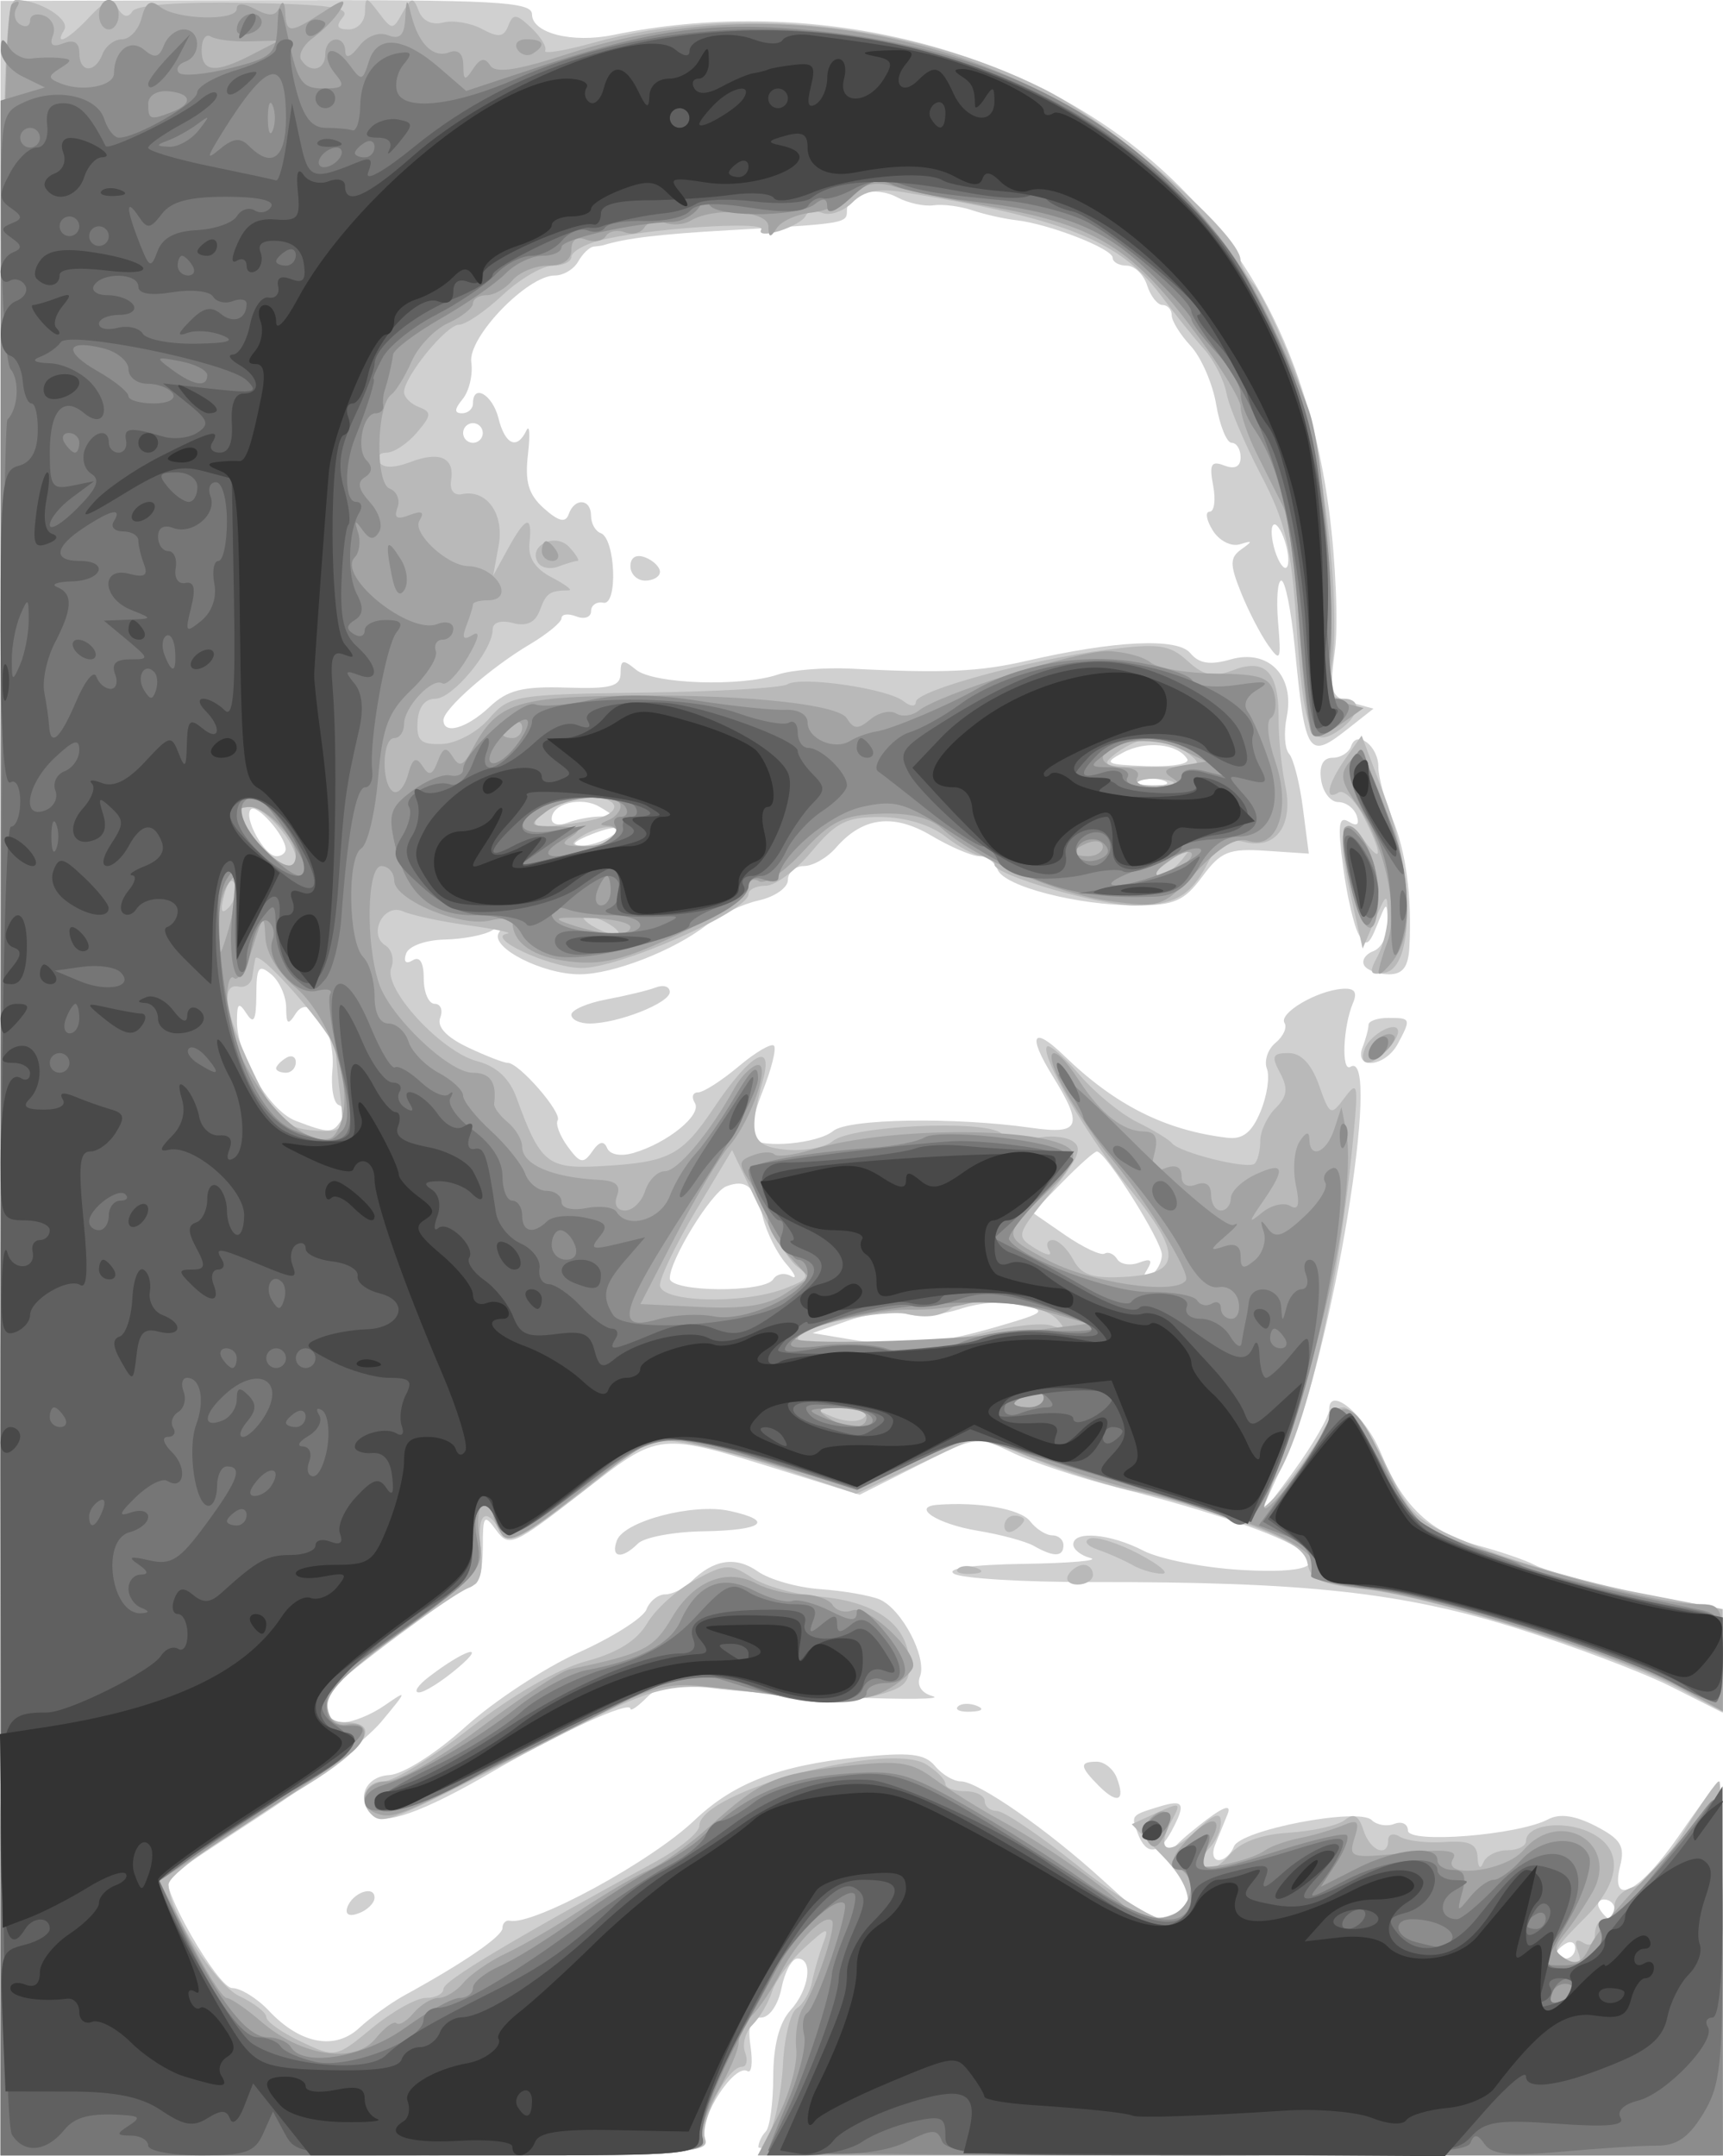 <?xml version="1.0" encoding="UTF-8" standalone="no"?>
<!-- Created with Inkscape (http://www.inkscape.org/) -->
<svg
    xmlns:inkscape="http://www.inkscape.org/namespaces/inkscape"
    xmlns:rdf="http://www.w3.org/1999/02/22-rdf-syntax-ns#"
    xmlns="http://www.w3.org/2000/svg"
    xmlns:cc="http://creativecommons.org/ns#"
    xmlns:dc="http://purl.org/dc/elements/1.1/"
    xmlns:sodipodi="http://sodipodi.sourceforge.net/DTD/sodipodi-0.dtd"
    xmlns:svg="http://www.w3.org/2000/svg"
    xmlns:ns1="http://sozi.baierouge.fr"
    xmlns:xlink="http://www.w3.org/1999/xlink"
    id="svg1"
    sodipodi:docname="martin_luther_king_jr._h_03.svg"
    inkscape:export-filename="C:\joanna\Gfx\drawings_vector\admin\thumbs\HASH\martin_luther_king_jr._h_03.png"
    viewBox="0 0 396.54 496.22"
    sodipodi:version="0.32"
    inkscape:export-xdpi="36.314358"
    version="1.0"
    inkscape:output_extension="org.inkscape.output.svg.inkscape"
    inkscape:export-ydpi="36.314358"
    inkscape:version="0.46"
    sodipodi:docbase="C:\Documents and Settings\Jon Phillips\My Documents\projects\clipart-project\submissions\blackhistory"
  >
  <sodipodi:namedview
      id="base"
      bordercolor="#666666"
      inkscape:pageshadow="2"
      inkscape:window-width="761"
      pagecolor="#ffffff"
      inkscape:zoom="0.7"
      inkscape:window-x="44"
      showgrid="false"
      borderopacity="1.0"
      inkscape:current-layer="layer1"
      inkscape:cx="353.82418"
      inkscape:cy="222.16248"
      inkscape:window-y="58"
      inkscape:window-height="672"
      inkscape:pageopacity="0.0"
      inkscape:document-units="px"
  />
  <g
      id="layer1"
      inkscape:label="Layer 1"
      inkscape:groupmode="layer"
      transform="translate(-181.12 -409.34)"
    >
    <g
        id="g402"
        transform="matrix(2.265 0 0 2.265 -229.17 -804.2)"
      >
      <path
          id="path410"
          style="fill:#d0d0d0"
          d="m181.2 645.32v-109.45l27-0.07c23.34-0.05 27 0.14 27 1.44 0 1.91 4.09 2.95 8.26 2.09 19.23-3.96 39.92 0.67 53.81 12.03 10.68 8.74 16.89 20.71 18.95 36.52 0.65 5.08 0.91 11.35 0.57 13.94-0.57 4.3-0.43 4.76 1.64 5.34l2.27 0.62-2.5 1.97c-4.16 3.28-4.41 2.91-5.5-8.23-0.36-3.71-0.97-6.75-1.36-6.75-0.38 0-0.53 1.91-0.33 4.25 0.33 3.89 0.24 4.08-1.05 2.25-0.77-1.1-2.01-3.5-2.74-5.34-1.13-2.83-1.12-3.5 0.07-4.35 1.16-0.82 1.14-0.91-0.16-0.5-0.88 0.27-2.1-0.35-2.76-1.41-0.65-1.04-0.79-1.9-0.32-1.9 0.48 0 0.64-1.2 0.36-2.66-0.41-2.17-0.2-2.55 1.14-2.03 1.07 0.41 1.65 0.11 1.65-0.84 0-0.81-0.41-1.47-0.91-1.47s-1.21-1.75-1.57-3.88c-0.36-2.14-1.53-4.82-2.59-5.96s-1.93-2.54-1.93-3.12c0-0.57-0.42-1.04-0.93-1.04s-1.22-0.9-1.57-2-1.28-2-2.07-2c-0.78 0-1.43-0.36-1.43-0.8 0-0.92-6.42-3.42-9.75-3.81-1.23-0.14-3.26-0.59-4.5-1.01s-3.02-0.65-3.96-0.51c-0.94 0.13-2.6-0.23-3.68-0.81-2.22-1.19-5.11-0.44-5.11 1.33 0 1.32-0.07 1.33-12 2.01-7.02 0.4-10.39 0.8-12.75 1.52-0.14 0.05-0.59 0.11-1 0.15s-1.11 0.72-1.55 1.5c-0.44 0.79-1.51 1.43-2.38 1.43-2.8 0-8.85 6.28-8.49 8.82 0.18 1.26-0.22 2.94-0.88 3.74-0.84 1.02-0.87 1.44-0.07 1.44 0.62 0 1.12-0.45 1.12-1 0-2.06 1.99-0.9 2.59 1.5 0.68 2.71 1.89 3.24 2.84 1.25 0.32-0.69 0.39 0.4 0.16 2.42-0.33 2.8 0.05 4.09 1.63 5.5 1.5 1.33 2.19 1.49 2.51 0.58 0.6-1.71 2.27-1.58 2.27 0.17 0 0.78 0.44 1.56 0.97 1.75 1.51 0.52 1.78 7.38 0.28 7.08-0.69-0.14-1.25 0.25-1.25 0.86s-0.67 0.85-1.5 0.53c-0.82-0.32-1.5-0.24-1.5 0.18 0 0.41-1.45 1.6-3.21 2.65-3.95 2.33-8.79 6.57-8.79 7.7 0 1.52 2.34 0.86 4.67-1.32 1.84-1.74 3.38-2.12 7.81-1.98 4.53 0.15 5.52-0.11 5.52-1.47 0-1.38 0.25-1.43 1.56-0.35 1.76 1.46 10.66 1.77 14.44 0.49 1.38-0.46 4.75-0.73 7.5-0.59 9.31 0.48 12.99 0.31 17.73-0.79 8.97-2.07 15.35-2.38 16.66-0.79 0.88 1.06 2 1.24 4.09 0.64 3.84-1.1 6.54 1.65 5.71 5.82-0.32 1.58-0.21 3.28 0.24 3.77 0.44 0.5 1.08 2.98 1.4 5.52l0.6 4.62-4.34-0.29c-3.79-0.25-4.6 0.07-6.49 2.63-1.83 2.48-2.84 2.92-6.69 2.92-5.96 0-13.45-1.93-14.1-3.64-0.29-0.75-1.12-1.36-1.86-1.36-0.73 0-2.92-0.93-4.86-2.08-3.89-2.3-6.98-1.91-9.71 1.22-0.89 1.03-2.35 1.86-3.25 1.86-0.89 0-1.63 0.64-1.63 1.42s-1.33 1.71-2.95 2.07c-1.63 0.36-4 1.47-5.27 2.47-3.33 2.62-9.55 5.04-12.95 5.04-3.77 0-9.11-2.73-8.21-4.2 0.46-0.73 0.23-0.82-0.68-0.26-0.76 0.47-2.93 0.89-4.83 0.93-1.97 0.05-3.65 0.67-3.91 1.44-0.28 0.83-0.01 1.09 0.67 0.67 0.73-0.45 1.13 0.21 1.13 1.86 0 1.41 0.5 2.56 1.11 2.56s0.86 0.64 0.56 1.42c-0.35 0.91 0.65 1.98 2.8 3 1.83 0.87 3.66 1.58 4.07 1.58 1.15 0 5.54 5.06 5.07 5.83-0.24 0.38 0.22 1.59 1.02 2.68 1.25 1.71 1.59 1.78 2.49 0.49 0.7-1.02 1.18-1.13 1.51-0.35 0.28 0.68 1.38 0.88 2.69 0.5 3.45-1.01 6.97-3.87 6.23-5.07-0.37-0.59-0.23-1.08 0.31-1.08 0.55 0 2.39-1.18 4.11-2.62 1.71-1.45 3.34-2.4 3.61-2.13 0.28 0.28-0.25 2.38-1.16 4.67-0.92 2.29-1.39 4.44-1.06 4.77 1.04 1.04 6.7 0.51 8.24-0.77 1.51-1.26 12.39-1.43 20.15-0.32 4.96 0.71 5.31-0.15 2.14-5.28-2.59-4.19-2.02-5.15 1.21-2.02 5.16 5 10.28 7.57 16.56 8.31 1.56 0.19 2.49-0.55 3.36-2.66 0.67-1.6 0.96-3.56 0.65-4.36-0.3-0.79 0.09-1.98 0.88-2.63s1.2-1.56 0.91-2.02c-0.6-0.98 3.23-3.25 5.83-3.46 1.28-0.11 1.61 0.31 1.13 1.43-1.02 2.42-1.2 7.07-0.26 6.49 3.28-2.02-1.91 29.48-6.52 39.6-1.13 2.48-2.24 4.95-2.46 5.5-0.23 0.55 1.21-1.25 3.2-4 1.99-2.74 3.62-5.57 3.62-6.28 0-2.53 3.73 0.64 5.29 4.5 2.14 5.28 5.04 8.02 9.85 9.32 2.27 0.61 4.85 1.5 5.74 1.97 2.1 1.11 14.42 3.99 17.08 3.99 1.81 0 2.04 0.63 2.04 5.52v5.51l-5.19-2.62c-2.85-1.45-9.94-4.13-15.75-5.96-11.62-3.66-21.51-4.74-43.19-4.7-6.94 0.01-13.24-0.37-14-0.85-0.84-0.54 1.88-0.92 7.13-1 4.68-0.07 7.71-0.34 6.75-0.59s-1.75-0.87-1.75-1.38c0-1.44 3.77-1.1 7.12 0.63 1.66 0.86 6.14 1.74 9.95 1.96 13.28 0.76 7.05-3.39-12.57-8.37-3.85-0.98-8.64-2.57-10.65-3.53-3.63-1.74-3.68-1.73-9.6 1.26l-5.96 3-7.39-2.3c-13.26-4.14-12.78-4.19-20.92 2.14-6.85 5.32-7.32 5.53-8.61 3.77-1.25-1.71-1.37-1.55-1.37 1.82 0 2.03-0.4 3.69-0.88 3.69-0.74 0-9.79 6.53-13.87 10.01-1.84 1.57-1.52 3.99 0.53 3.99 0.98 0 2.89-0.77 4.25-1.72 2.35-1.63 2.33-1.55-0.35 1.67-1.56 1.86-6.96 6.08-12 9.37-5.05 3.3-9.38 6.16-9.62 6.37-0.99 0.82 5.01 11.31 6.48 11.31 0.85 0 2.55 1.05 3.76 2.34 3.17 3.36 6.7 4.01 9.17 1.69 1.12-1.04 3.16-2.51 4.53-3.27 6.05-3.31 10-6.02 10-6.86 0-0.49 0.34-0.83 0.75-0.74 2.38 0.5 14.35-6.01 18.75-10.2 3.98-3.79 8.61-5.58 16.58-6.4 5.32-0.55 6.82-0.38 7.87 0.88 0.71 0.86 1.89 1.56 2.62 1.56 1.75 0 8.81 4.91 14.35 9.96 4.65 4.25 4.98 4.4 7.5 3.43 1.97-0.75 2.01-2.25 0.12-4.34-1.3-1.44-1.06-1.93 2.18-4.52 2.41-1.92 3.41-2.33 2.96-1.21-0.37 0.92-0.95 2.36-1.29 3.18-0.33 0.83-0.15 1.5 0.4 1.5s1.23-0.62 1.53-1.38c0.64-1.69 12.7-4 14.01-2.68 0.51 0.5 1.53 0.67 2.29 0.38 0.76-0.3 1.38 0.01 1.38 0.67 0 1.37 11.18 0.48 14.24-1.13 1.18-0.63 2.74-0.4 4.84 0.68 2.55 1.32 2.99 2.04 2.49 4.03-1.08 4.32 1.96 2.75 5.98-3.07 2.08-3.02 3.93-5.5 4.12-5.5 0.18 0 0.33 8.55 0.33 19v19h-49c-26.95 0-49-0.37-49-0.83s0.34-1.17 0.75-1.59c0.41-0.41 0.76-2.92 0.76-5.57 0.01-3.17 0.61-5.49 1.75-6.75 1.91-2.1 2.34-5.26 0.72-5.26-0.57 0-1.3 1.35-1.63 3-0.34 1.72-1.23 3-2.09 3-1.08 0-1.37 0.81-1.05 2.95 0.23 1.62 0.1 2.74-0.31 2.49-1.33-0.82-4.96 4.79-4.35 6.72 0.56 1.77-0.89 1.84-35.48 1.84h-36.07v-109.45zm160 88.39c0-0.58-0.45-0.78-1-0.44s-1 0.82-1 1.06 0.45 0.44 1 0.44 1-0.48 1-1.06zm4-3.94c0-0.55-0.48-1-1.06-1s-0.78 0.45-0.44 1 0.82 1 1.06 1 0.44-0.45 0.44-1zm-62.5-59.27c4.69-1.37 4.83-1.51 2.3-2.19-1.5-0.41-4.26-0.21-6.23 0.44-1.95 0.64-4.45 0.88-5.57 0.52-1.12-0.35-3.71-0.06-5.77 0.65l-3.73 1.3 4 0.67c4.95 0.83 8.56 0.5 15-1.39zm-22.99-4.75c0.35-0.55 1.16-0.7 1.81-0.32 0.65 0.37 0.43-0.18-0.49-1.24-0.92-1.05-1.98-3.16-2.36-4.68-0.8-3.18-1.71-3.97-3.72-3.2-1.52 0.59-5.75 7.46-5.75 9.35 0 1.41 9.64 1.5 10.51 0.09zm39.49-2.49c0-1.39-5.73-10.49-6.6-10.49-0.26 0-1.83 1.4-3.5 3.11l-3.04 3.1 3.32 2.29c1.83 1.26 3.63 2.1 4 1.88 0.38-0.23 0.95 0.03 1.28 0.56 0.33 0.54 1.34 0.69 2.24 0.35 1.18-0.46 1.4-0.26 0.81 0.7-0.54 0.88-0.43 1.08 0.34 0.61 0.63-0.4 1.15-1.34 1.15-2.11zm-83.38-13.68c0.4-0.66 0.3-1.34-0.24-1.52-0.54-0.17-0.83-1.78-0.66-3.56 0.39-4.01-2.26-8.07-3.74-5.72-0.77 1.21-0.95 1.09-0.96-0.64-0.01-1.17-0.69-2.68-1.52-3.37-1.28-1.06-1.5-0.76-1.51 2.13-0.02 2.54-0.26 3-0.99 1.87-0.79-1.22-0.97-1.08-0.98 0.71-0.03 3.55 3.27 9.16 5.98 10.18 3.41 1.3 3.77 1.29 4.62-0.08zm-6.62-5.25c0-0.24 0.45-0.72 1-1.06s1-0.14 1 0.44-0.45 1.06-1 1.06-1-0.2-1-0.44zm0.97-22.31c-0.06-1.35-2.94-4.62-3.54-4.01-0.79 0.79 1.38 4.76 2.61 4.76 0.53 0 0.95-0.34 0.93-0.75zm33.03-1.25c1.83-1.18 0.25-1.18-2.5 0-1.32 0.57-1.49 0.88-0.5 0.92 0.83 0.03 2.18-0.39 3-0.92zm-1.17-2.03c1.56-0.03 1.56-0.1 0.01-1-1.85-1.08-4.84-0.31-4.84 1.24 0 0.55 0.71 0.73 1.58 0.4 0.87-0.34 2.33-0.62 3.25-0.64zm57.42-3.63c-0.69-0.28-1.81-0.28-2.5 0s-0.12 0.5 1.25 0.5c1.38 0 1.94-0.22 1.25-0.5zm2.33-2.21c-0.97-1.57-4.21-1.9-6.52-0.66-2.04 1.09-1.83 1.22 2.41 1.38 2.57 0.09 4.41-0.23 4.11-0.72zm9.92-22.13c-0.37-1.18-0.91-1.93-1.18-1.65-0.28 0.27-0.19 1.47 0.18 2.65 0.38 1.18 0.91 1.93 1.18 1.65 0.28-0.27 0.2-1.47-0.18-2.65zm-81.5-11c0-0.55-0.45-1-1-1s-1 0.45-1 1 0.45 1 1 1 1-0.45 1-1zm-13.77 149.81c0.5-1.49 2.77-2.31 2.77-1 0 0.54-0.71 1.25-1.58 1.58-0.98 0.38-1.43 0.15-1.19-0.58zm80.35-7.45c-0.73-1.92-0.75-1.91 2.17-2.8 2.51-0.77 2.73-0.32 1.22 2.51-1.27 2.36-2.55 2.47-3.39 0.29zm-77.86-1.97c-1.63-1.63-0.64-3.89 1.77-4.03 1.41-0.08 4.74-2.19 7.74-4.9 2.9-2.61 8.09-6.02 11.54-7.57s6.53-3.51 6.86-4.36c0.32-0.84 1.18-1.53 1.91-1.53 0.72 0 1.91-0.59 2.64-1.31 2.28-2.25 4.52-2.59 6.75-1.03 1.19 0.84 4.05 1.65 6.36 1.81 2.32 0.16 5.01 0.63 6 1.03 2.26 0.94 4.88 5.91 4.13 7.85-0.34 0.9 0.15 1.67 1.26 1.98 2.49 0.7-17.06-0.03-22.77-0.85-3.57-0.51-4.96-0.29-6.25 1-0.91 0.92-1.66 1.43-1.66 1.14 0-0.87-7.13 2.39-14.06 6.42-6.98 4.07-11.05 5.52-12.22 4.35zm73.9-2.91c-1.98-1.99-2.03-2.48-0.23-2.48 0.77 0 1.68 0.74 2.03 1.64 0.9 2.35 0.09 2.72-1.8 0.84zm-14.35-8.08c0.33-0.34 1.2-0.37 1.92-0.08 0.8 0.32 0.56 0.55-0.61 0.6-1.05 0.05-1.64-0.19-1.31-0.52zm-53.77-3c3.61-2.78 6.07-3.57 3-0.96-1.65 1.4-3.45 2.54-4 2.52-0.55-0.01-0.1-0.72 1-1.56zm19.13-13.89c0.76-1.97 7.78-3.8 11.45-2.99 4.62 1.01 3.41 1.97-2.62 2.07-3.04 0.04-6.06 0.61-6.7 1.25-1.63 1.63-2.81 1.45-2.13-0.33zm42.37 0.57c-0.82-0.47-3.41-1.17-5.74-1.55-4.08-0.68-6.78-2.42-4.07-2.63 4.22-0.33 8.46 0.42 9.42 1.67 0.61 0.79 1.62 1.43 2.25 1.43s1.14 0.45 1.14 1c0 1.21-0.98 1.23-3 0.08zm33.39-50.66c0.34-0.87 0.61-1.9 0.61-2.29 0-0.38 0.9-0.7 2-0.7 2.32 0 2.34 0.07 0.97 2.64-1.27 2.36-4.47 2.68-3.58 0.35zm-80.39-3.31c0-0.49 1.61-1.19 3.57-1.56 1.97-0.37 4.22-0.91 5-1.21 0.79-0.31 1.43-0.1 1.43 0.46 0 1.12-5.29 3.2-8.15 3.2-1.02 0-1.85-0.4-1.85-0.89zm80.57-5c-0.31-0.5 0.11-1.16 0.94-1.47 0.82-0.32 1.46-1.6 1.43-2.86-0.07-2.24-0.08-2.24-1.07 0.22-0.83 2.08-1.15 2.24-1.87 0.95-0.48-0.86-1.2-3.96-1.59-6.9-0.56-4.22-0.44-5.18 0.57-4.56 0.85 0.52 1.12 0.32 0.82-0.6-0.26-0.76-1.1-1.39-1.88-1.39s-1.56-1.01-1.74-2.25c-0.21-1.47 0.2-2.25 1.17-2.25 0.82 0 1.66-0.53 1.88-1.18 0.57-1.7 2.77-0.02 2.77 2.12 0 1 0.63 3.33 1.4 5.19 1.41 3.38 2.02 7.98 1.75 13.12-0.11 2.01-0.67 2.75-2.09 2.75-1.07 0-2.19-0.4-2.49-0.89zm-74.57-40.58c0-0.89 0.59-1.24 1.5-0.89 0.83 0.32 1.5 0.98 1.5 1.47s-0.67 0.89-1.5 0.89c-0.82 0-1.5-0.66-1.5-1.47z"
      />
      <path
          id="path409"
          style="fill:#b9b9b9"
          d="m181.2 645.27c0-98.71 0.15-109.5 1.57-109.5 2.38 0 5.56 1.98 4.9 3.05-1.08 1.74 0.43 0.98 2.54-1.29 1.64-1.76 2.26-1.95 2.91-0.89 0.55 0.89 1.05 0.98 1.48 0.29 0.41-0.65 4.78-0.98 11.54-0.86 8.58 0.16 10.67 0.47 9.85 1.45-0.75 0.91-0.6 1.25 0.59 1.25 0.89 0 1.63-0.79 1.65-1.75 0.03-1.63 0.13-1.63 1.41 0.07 1.34 1.76 1.42 1.76 2.4 0 0.92-1.64 1.09-1.66 1.66-0.18 0.38 0.99 1.36 1.45 2.46 1.16 1.01-0.26 2.79 0.03 3.95 0.65 1.69 0.91 2.23 0.84 2.68-0.33 0.48-1.25 0.82-1.22 2.33 0.21 0.97 0.92 1.61 1.97 1.42 2.33s2.02 0 4.91-0.81c14.11-3.94 32.43-2.04 45.85 4.75 7.05 3.58 19.87 14.74 19.89 17.32 0.01 0.51 0.62 1.63 1.36 2.5s2.57 4.7 4.07 8.52c2.8 7.14 4.86 23.41 3.84 30.31-0.39 2.58-0.14 3.25 1.21 3.25 2.04 0 1.58 1.94-0.81 3.43-2.59 1.61-3.28-0.32-3.99-11.03-0.51-7.82-1.14-10.44-3.62-15.17-1.64-3.15-3.21-6.86-3.48-8.25s-1.3-3.41-2.28-4.5-2.98-3.57-4.43-5.51c-4.08-5.48-9.77-7.76-26.01-10.42-2.65-0.44-4.1-0.16-5.28 1.02-0.89 0.89-2.26 1.38-3.03 1.08-0.78-0.29-1.55-0.17-1.72 0.27-0.18 0.45-1.39 1.15-2.69 1.56-1.32 0.4-2.14 0.34-1.84-0.14 0.59-0.95-12.01-0.09-16.54 1.13-1.51 0.41-2.75 1.15-2.75 1.64s-0.85 0.89-1.89 0.89c-1.05 0-3.34 1.35-5.11 3s-3.75 3-4.42 3c-1.28 0-5.58 5.28-5.58 6.85 0 0.52 0.68 1.2 1.51 1.52 1.32 0.5 1.29 0.84-0.22 2.6-0.95 1.12-2.34 2.03-3.07 2.03-0.74 0-1.07 0.43-0.74 0.96 0.38 0.62 1.51 0.62 3.14 0 3.01-1.15 4.54-0.46 4.16 1.87-0.16 0.97 0.29 1.55 1.08 1.39 2.53-0.54 4.35 1.99 3.75 5.22l-0.56 3.06 1.51-2.75c1.82-3.32 2.5-3.49 2.18-0.56-0.16 1.47 0.58 2.61 2.26 3.48 1.38 0.72 2.16 1.31 1.75 1.32-1.97 0.03-2.3 0.26-2.94 1.99-0.47 1.28-1.33 1.7-2.75 1.33-1.24-0.33-2.06-0.06-2.06 0.67 0 2.11-4.07 7.02-5.82 7.02-1.06 0-1.73 0.87-1.81 2.35-0.11 1.93 0.33 2.33 2.49 2.25 1.46-0.06 3.59-1.2 4.77-2.57 2.07-2.38 2.64-2.47 15.69-2.65 7.45-0.1 14.03-0.48 14.62-0.84 1.38-0.86 10.19 0.42 11.81 1.71 0.69 0.55 1.25 0.59 1.25 0.08 0-1.15 11.59-4.32 19.5-5.32 5.17-0.66 6.29-0.5 8.1 1.14 1.67 1.53 2.62 1.72 4.67 0.94 3.27-1.24 4.63 0.22 4.59 4.95-0.01 1.9 0.29 4.93 0.67 6.72 0.88 4.1-0.93 6.61-4.17 5.79-1.81-0.45-2.61 0.04-3.79 2.32-1.64 3.16-3.36 4.13-7.34 4.13-3.62 0-14.23-3.08-14.23-4.13 0-0.48-0.56-0.88-1.25-0.89s-2.37-0.9-3.75-1.98c-1.53-1.2-4.08-1.96-6.58-1.98-3.44-0.02-4.52 0.52-6.99 3.48-1.6 1.93-3.71 3.5-4.67 3.5-0.97 0-1.76 0.38-1.76 0.85 0 1.76-13.28 7.61-17.05 7.51-3.34-0.09-9.83-3.15-7.42-3.5 0.53-0.08-1.28-0.46-4.03-0.84s-5.73-1.02-6.62-1.42c-1.95-0.86-3.58 2.35-1.77 3.47 0.65 0.4 0.91 1.43 0.59 2.28-0.82 2.12 5.06 8.51 8.73 9.48 1.97 0.52 3.28 1.74 4 3.72 2.4 6.61 3.14 7.23 8.39 6.95 7.13-0.39 8.37-1.02 11.68-5.96 3.69-5.5 6.07-6.85 4.97-2.8-1.55 5.69-1.2 6.74 2.35 7.08 1.82 0.17 3.96-0.22 4.75-0.88 1.9-1.57 15.41-2.2 17.11-0.79 0.71 0.59 2.32 0.82 3.57 0.5 1.25-0.31 2.89-0.18 3.66 0.29 1.1 0.68 0.64 1.77-2.21 5.25-3.53 4.31-3.56 4.42-1.54 5.68 1.13 0.7 1.75 0.8 1.39 0.2-0.37-0.59-0.21-1.07 0.36-1.07 0.56 0 1.5 0.89 2.08 1.99 0.84 1.57 1.95 1.94 5.28 1.75 5.73-0.33 5.84-2.29 0.5-8.89-4.4-5.42-9.22-13.73-8.43-14.52 0.24-0.24 1.72 1.06 3.3 2.89 1.57 1.83 4.21 3.99 5.86 4.8s3.23 1.77 3.5 2.12c0.77 0.99 7.79 2.73 8.43 2.09 0.32-0.31 0.57-1.36 0.57-2.32 0-0.97 0.7-2.46 1.55-3.31 1.2-1.2 1.3-2.01 0.46-3.58-0.91-1.7-0.78-2.02 0.86-2.02 1.28 0 2.32 1.1 3.09 3.25 1.1 3.12 1.21 3.17 2.6 1.3 1.31-1.76 1.4-1.42 0.94 3.5-1.46 15.7-4.95 30.89-8.12 35.42-2.94 4.21-1.19 3.57 2.12-0.77 1.93-2.52 3.5-5.06 3.5-5.64s0.66-1.06 1.46-1.06c0.81 0 2.72 2.59 4.25 5.75 2.67 5.5 3.09 5.87 9.79 8.55 3.85 1.54 10.94 3.57 15.75 4.5l8.74 1.7 0.01 5.22v5.22l-4.48-2.38c-6.38-3.39-25-9.29-31.71-10.05-4.64-0.52-5.74-1-6-2.63-0.23-1.45-2.09-2.6-6.97-4.3-3.66-1.28-8.39-2.64-10.5-3.03s-6.59-1.81-9.96-3.15l-6.12-2.43-6.16 2.91-6.15 2.9-6.72-2.26c-8.65-2.92-14.84-3.96-15.65-2.64-0.35 0.56-3.39 3.12-6.76 5.68-5.23 3.98-6.25 4.42-7.02 3.05-1.48-2.65-2.42-1.83-2.01 1.75 0.29 2.41-0.06 3.53-1.2 3.97-1.9 0.73-12.77 8.72-13.82 10.17-1.36 1.86-0.78 3.5 1.23 3.5 3.85 0 2.2 2.66-4 6.46-9.18 5.64-13.95 9.07-13.93 10.04 0.04 2.76 4.73 10.14 7.18 11.31 1.51 0.71 2.75 1.67 2.75 2.13s1.58 1.58 3.52 2.5c3.5 1.66 3.54 1.66 7.23-1.38 2.04-1.68 4.5-3.06 5.48-3.06 0.97 0 1.77-0.41 1.77-0.92 0-0.8 6.8-4.88 21.63-12.96 2.4-1.32 4.37-2.93 4.37-3.6 0-3.46 19.2-8.66 23.07-6.24 1.06 0.66 1.93 1.54 1.93 1.96s0.9 0.76 2 0.76 2 0.45 2 1 0.56 1 1.25 1.01c0.69 0 4.35 2.47 8.13 5.5 3.79 3.02 7.74 5.49 8.79 5.49 3.33 0 3.3-2.92-0.07-6.39l-3.16-3.26 2.56-1.17c2.42-1.1 2.5-1.05 1.45 0.91-1.65 3.09-0.29 3.58 2.55 0.91 1.81-1.7 2.5-1.94 2.5-0.87 0 0.81-0.53 2-1.18 2.65s-0.84 1.53-0.42 1.95c0.43 0.43 1.52-0.13 2.44-1.23 1.11-1.33 3.14-2.1 6.1-2.29 2.45-0.16 5-0.74 5.67-1.3 0.88-0.73 1.4-0.44 1.87 1.04 0.68 2.13 2.52 2.85 2.52 0.99 0-0.58 0.55-0.72 1.21-0.31 0.67 0.41 2.69 0.65 4.5 0.53 2.55-0.17 3.31 0.18 3.37 1.56 0.05 1.05 0.29 1.27 0.58 0.53 0.28-0.69 1.37-1.25 2.42-1.25 1.06 0 1.92-0.42 1.92-0.93 0-1.63 3.68-2.17 6.39-0.94 3.52 1.61 3.38 4.95-0.39 8.72-3.43 3.43-3.53 3.73-1.55 4.49 1.02 0.39 1.26 0.08 0.83-1.05-0.41-1.08-0.23-1.38 0.55-0.89 0.7 0.43 1.17 0.1 1.17-0.84 0-0.86 0.45-1.56 1-1.56s1-0.62 1-1.38 0.87-1.61 1.94-1.89 3.36-2.81 5.09-5.62 3.33-5.11 3.56-5.11c0.22 0 0.41 8.55 0.41 19v19h-49.03-49.04l1.16-2.17c0.64-1.19 1.28-4.4 1.41-7.11 0.14-2.72 0.77-5.27 1.4-5.66s1.32-1.57 1.54-2.63c0.21-1.06 0.72-2.83 1.13-3.93 0.67-1.79 0.47-1.74-1.89 0.41-1.46 1.32-2.94 3.33-3.29 4.45-0.36 1.13-1.25 2.64-1.98 3.37s-1.07 1.99-0.76 2.8 0.16 1.47-0.33 1.47c-1.5 0-4.36 5.72-3.72 7.41 0.56 1.44-2.9 1.59-35.49 1.59h-36.11v-109.5zm88 33.94c0-0.24-1.24-0.41-2.75-0.37-2.4 0.06-2.5 0.17-0.75 0.88 1.87 0.75 3.5 0.51 3.5-0.51zm11.7-7.95c2.96-0.77 6.14-1.13 7.09-0.8 1.31 0.46 1.45 0.32 0.58-0.62-1.68-1.83-9.06-2.57-10.85-1.09-0.9 0.75-2.56 0.98-4.17 0.57-2.52-0.63-11.36 1.26-11.34 2.42 0.02 1.18 13.67 0.83 18.69-0.48zm-20.01-4.56c2.43-0.94 2.6-1.24 1.24-2.25-0.86-0.65-2.7-3.58-4.08-6.51l-2.52-5.32-3.67 6.14c-2.01 3.39-3.66 6.8-3.66 7.58 0 1.76 8.4 1.99 12.69 0.36zm-45.13-19.18c-0.23-1.79-0.45-4-0.49-4.92-0.07-1.59-7.93-10.63-8.19-9.41-0.07 0.32-0.21 1.14-0.3 1.83s-0.71 1.14-1.37 1c-1.89-0.39-1.43 2.59 1.28 8.32 2.57 5.44 3.46 6.22 7.25 6.35 1.96 0.07 2.19-0.33 1.82-3.17zm27.44-17.75c-0.82-0.53-1.95-0.97-2.5-0.97s-0.32 0.44 0.5 0.97c0.83 0.53 1.95 0.97 2.5 0.97s0.33-0.44-0.5-0.97zm-38.21-4.14c-0.25-0.74-0.7-0.29-1.06 1.06-0.43 1.66-0.3 2.05 0.44 1.31 0.58-0.58 0.86-1.64 0.62-2.37zm96.34-2.61c1.27-1.62 1.22-1.64-0.63-0.28-1.1 0.8-2.19 1.59-2.42 1.75-0.23 0.15 0.06 0.28 0.63 0.28 0.58 0 1.66-0.79 2.42-1.75zm-90.13-0.03c0-1.59-3.16-5.22-4.56-5.22-2 0-1.8 0.98 0.73 3.69 2.19 2.32 3.83 2.98 3.83 1.53zm32.5-2.22c0.79-1.27-1.53-1.27-3.5 0-1.22 0.79-1.09 0.97 0.69 0.99 1.21 0 2.47-0.44 2.81-0.99zm-2.64-1.62c3.45-0.69 3.29-2.38-0.23-2.38-2.72 0-7.15 2.92-4.5 2.97 0.89 0.02 3.02-0.25 4.73-0.59zm58.87-4.07c-0.97-0.26-2.32-0.24-3 0.03-0.68 0.28 0.12 0.49 1.77 0.47s2.2-0.25 1.23-0.5zm1.83-2.84c-1.07-0.81-2.67-1.47-3.56-1.47s-2.49 0.66-3.56 1.47c-1.78 1.35-1.49 1.47 3.56 1.47s5.34-0.12 3.56-1.47zm-82.89 107.86c-1.35-1.34-0.62-3.33 1.23-3.33 1.04 0 5.05-2.46 8.89-5.48 4.25-3.31 8.85-5.96 11.69-6.72 3.18-0.85 5.17-2.09 6.22-3.86 0.85-1.44 3.04-3.42 4.88-4.41 3.06-1.65 3.55-1.67 5.73-0.25 1.31 0.86 4.38 1.73 6.82 1.94 5.63 0.47 8.9 2.73 9.17 6.32 0.17 2.4-0.28 2.91-3.26 3.71-1.91 0.5-5.51 0.64-8 0.31-14.25-1.92-12.39-2.29-27.36 5.37-14.2 7.27-14.88 7.54-16.01 6.4zm70.83-24.33c0.34-0.55 1.04-1 1.56-1s0.94 0.45 0.94 1-0.7 1-1.56 1-1.28-0.45-0.94-1zm-11.23-0.6c0.33-0.34 1.2-0.37 1.92-0.08 0.8 0.32 0.56 0.55-0.61 0.6-1.05 0.05-1.64-0.19-1.31-0.52zm17.73-0.39c-0.82-0.47-2.4-1.17-3.5-1.55-1.13-0.39-1.49-0.88-0.82-1.14 0.65-0.24 2.9 0.47 5 1.58s3.15 2.01 2.32 2c-0.82-0.01-2.17-0.41-3-0.89zm-13-3.95c0-0.58 0.45-1.06 1-1.06s1 0.2 1 0.44-0.45 0.72-1 1.06-1 0.14-1-0.44zm36.61-48.48c0.59-1.55 3.39-2.99 3.39-1.75 0 0.42-0.54 1.31-1.2 1.97-1.64 1.64-2.86 1.51-2.19-0.22zm1.31-9.42c0.59-1.12 1.06-3.07 1.04-4.34-0.05-2.11-0.16-2.06-1.3 0.62l-1.26 2.94-1.29-5.77c-1.39-6.21-0.8-8.27 1.47-5.17 1.88 2.57 1.81 1.21-0.12-2.52-0.85-1.64-1.98-2.72-2.5-2.39-1.49 0.91-1.13-0.84 0.69-3.44l1.65-2.35 2.39 6.36c2.97 7.9 2.96 17.16-0.02 17.73-1.56 0.3-1.67 0.04-0.75-1.67zm-85.31-39.98c-1.06-1.72 1.76-3.12 3.18-1.58 0.71 0.77 1.08 1.4 0.83 1.4s-1.12 0.26-1.94 0.57c-0.81 0.31-1.74 0.14-2.07-0.39z"
      />
      <path
          id="path408"
          style="fill:#a3a3a3"
          d="m181.2 645.83c0-81.27 0.29-109.12 1.16-109.65 0.68-0.43 0.88-0.28 0.48 0.37-0.37 0.59-0.21 1.37 0.34 1.71 0.56 0.35 1.02 0.17 1.02-0.4 0-0.56 0.65-0.78 1.44-0.48 0.79 0.31 1.19 1.2 0.89 1.98-0.39 1-0.06 1.25 1.06 0.82 1.07-0.42 1.61-0.08 1.61 0.98 0 2.03 1.6 2.1 2.36 0.11 0.32-0.82 1.21-1.5 1.99-1.5s1.67-0.97 1.98-2.16c0.43-1.62 0.9-1.91 1.87-1.14 1.66 1.32 7.8 1.48 7.8 0.2 0-0.61 0.72-0.58 1.92 0.06 1.4 0.74 2.06 0.69 2.42-0.22 0.3-0.73 0.54-0.52 0.58 0.51 0.1 2.18 0.49 2.18 3.83 0 2.08-1.36 2.47-1.42 1.77-0.25-0.49 0.83-1.72 2.09-2.72 2.82-1.01 0.72-1.57 1.74-1.26 2.25 0.9 1.45 2.46 1.09 2.46-0.57 0-1.8 1.99-2.04 2.03-0.25 0.02 0.76 0.56 0.55 1.38-0.52 0.79-1.05 2-1.51 2.96-1.14 1.21 0.46 1.66 0.01 1.75-1.73 0.1-2.06 0.18-2.1 0.6-0.36 0.73 2.95 2.24 4.45 3.85 3.83 0.92-0.35 1.44 0.12 1.45 1.31 0.01 1.57 0.16 1.63 1 0.36 0.71-1.08 1.19-1.18 1.73-0.34 0.55 0.84 2.74 0.51 8.07-1.23 27.28-8.9 59.16 2.82 70.59 25.95 2.03 4.1 4.13 8.96 4.68 10.79 1.46 4.87 2.75 22.89 1.87 25.99-0.64 2.22-0.41 2.75 1.39 3.22l2.15 0.57-2.31 1.63c-1.28 0.89-2.6 1.34-2.94 1-0.35-0.34-0.92-5.23-1.28-10.86s-1.1-11.14-1.64-12.23c-0.55-1.09-1.74-3.49-2.66-5.32s-1.67-4.01-1.67-4.83-2.36-4.6-5.25-8.4c-6.01-7.91-9.79-10.14-20.25-11.95-3.85-0.67-8.18-1.58-9.63-2.01-1.88-0.57-3.08-0.34-4.19 0.77-0.87 0.87-2.79 1.7-4.28 1.86-1.5 0.16-3.09 0.87-3.54 1.59-0.65 1.02-0.83 0.97-0.84-0.2-0.02-1.6-5.6-1.99-7.92-0.56-0.66 0.4-1.83 0.49-2.62 0.19-0.78-0.3-1.7-0.08-2.05 0.48-0.35 0.57-1.25 0.79-2 0.5s-1.62-0.11-1.93 0.39-1.22 0.66-2.03 0.35c-0.92-0.35-1.47 0.04-1.47 1.04 0 1.03-0.86 1.61-2.38 1.61-1.3 0-2.93 0.68-3.62 1.5-0.68 0.83-1.86 1.5-2.62 1.5s-1.38 0.38-1.38 0.84-1.13 1.36-2.51 1.99c-1.39 0.63-3.07 2.39-3.73 3.91-0.67 1.52-1.6 3.03-2.06 3.36-1.51 1.08-1.65 8.98-0.17 9.55 0.74 0.28 1.1 1.16 0.8 1.94-0.4 1.04-0.06 1.25 1.22 0.75 1.27-0.48 1.56-0.32 1.01 0.57-0.76 1.23 2.8 4.56 4.94 4.62 2.91 0.07 4.86 3.47 2 3.47-0.82 0-1.5 0.19-1.5 0.42s-0.3 1.2-0.67 2.16c-0.49 1.28-0.32 1.53 0.64 0.94 0.81-0.5 0.61 0.39-0.51 2.28-1 1.7-2.16 2.89-2.56 2.64-1.03-0.64-3.9 2.4-3.9 4.13 0 0.79-0.45 1.43-1 1.43-1.24 0-1.33 4.68-0.11 5.43 0.48 0.3 1.16-0.46 1.5-1.69 0.46-1.69 0.82-1.91 1.47-0.91 0.68 1.06 1.01 0.96 1.56-0.47s0.86-1.53 1.53-0.45c0.66 1.07 1.07 0.92 1.94-0.7 2.63-4.91 4.41-5.47 17.61-5.53 10.92-0.04 19.65 0.94 20.49 2.31 0.7 1.12 1.14 1.15 2.39 0.11 0.84-0.7 2.02-0.97 2.62-0.6s1.63 0.24 2.29-0.29c2.13-1.69 16.11-6.09 19.21-6.04 1.65 0.03 3.6 0.54 4.34 1.14s3.75 1.11 6.7 1.14c4.46 0.04 5.44 0.38 5.87 2.01 0.28 1.09 0.12 2.21-0.35 2.51-0.48 0.29-0.27 2.27 0.46 4.4 1.65 4.8 0.24 9.01-2.69 8.08-1.28-0.41-2.9 0.54-5.32 3.11-3.4 3.61-3.62 3.68-8.74 3.01-5.31-0.71-13.74-4.35-17.12-7.39-1.23-1.11-3.36-1.61-6.3-1.5-3.73 0.14-4.98 0.76-7.82 3.85-1.85 2.03-3.86 3.39-4.45 3.02s-1.08-0.08-1.08 0.64-3.14 2.82-6.97 4.66c-5.52 2.65-7.84 3.24-11.12 2.86-3.74-0.43-5.85-1.85-5.89-3.98-0.01-0.42-1.04-0.51-2.28-0.2-2.91 0.73-9.74-2.1-9.74-4.04 0-0.82-0.59-1.49-1.31-1.49-1.46 0-1.62 7.73-0.25 11.9 1.11 3.38 7.1 9.1 9.53 9.1 1.79 0 2.47 0.98 2.18 3.15-0.05 0.36 0.58 1.21 1.38 1.88 0.81 0.67 1.47 1.79 1.47 2.49 0 1.82 3.05 3.13 7.86 3.37 1.66 0.08 2.18 0.55 1.78 1.61-0.34 0.89-0.01 1.5 0.82 1.5 0.78 0 1.69-0.9 2.04-2s1.26-2 2.02-2c1.28 0 4.57-3.93 7.05-8.44 0.59-1.07 1.59-2.11 2.23-2.32 1.59-0.54-0.49 5.59-2.81 8.26-0.96 1.1-3.37 5.15-5.36 9l-3.61 7 6.09 0.3c4.36 0.22 6.8-0.16 8.58-1.33l2.5-1.64-2.09-2.23c-1.16-1.22-2.1-2.78-2.1-3.45s-0.72-2.32-1.61-3.67c-1.48-2.27-1.48-2.51 0.05-3.09 0.9-0.35 1.89-0.4 2.18-0.1 0.29 0.29 1.96 0.09 3.71-0.45 8.63-2.65 26.67-2.29 26.67 0.54 0 0.65-0.79 1.94-1.75 2.86-5.65 5.45-5.61 5.19-0.99 7.73 4.33 2.37 13.21 3.69 14.19 2.11 0.49-0.8-4.41-8.68-8.05-12.92-0.83-0.97-2.63-3.66-4.01-5.96-2.74-4.6-1.71-5.88 1.17-1.45 2.23 3.42 4.45 5.18 6.6 5.22 1.2 0.02 1.5 0.63 1.09 2.2-0.45 1.72-0.23 2.04 1.09 1.53 1.07-0.41 1.66-0.13 1.66 0.8 0 0.87 0.6 1.21 1.5 0.86 0.95-0.36 1.5 0.02 1.5 1.03 0 0.89 0.45 1.61 1 1.61s1-0.56 1.01-1.25c0-0.69 1.13-1.77 2.5-2.41 2.93-1.35 3.12-0.7 0.79 2.69-1.54 2.23-1.54 2.34-0.05 1.13 0.92-0.73 2.18-1.01 2.81-0.62 0.82 0.5 0.98-0.14 0.55-2.16-0.33-1.59-0.16-3.55 0.38-4.38 0.65-1 0.99-1.08 1-0.25 0.02 2.08 1.73 1.4 2.52-1l0.74-2.25 0.46 2.34c1.16 6-2.66 23.66-8.15 37.66-1.14 2.9 4.08-3.31 5.66-6.75 1.87-4.05 3.53-3.38 6.13 2.5 1.28 2.89 2.96 5.77 3.74 6.41 2.78 2.28 23.34 8.34 28.3 8.34 2.49 0 2.61 0.25 2.61 5.43v5.43l-4.25-2.35c-5.81-3.21-24.98-9.24-31.99-10.06-3.15-0.37-5.55-0.98-5.31-1.36 1.47-2.38-4.9-5.45-17.95-8.65-3.3-0.81-8.4-2.43-11.33-3.6l-5.32-2.13-5.83 2.78-5.83 2.79-9.34-2.65c-5.14-1.45-9.94-2.64-10.65-2.64-0.72 0.01-4.48 2.54-8.36 5.64-5.5 4.39-7.25 5.33-7.93 4.25-0.49-0.76-0.89-1.72-0.89-2.13-0.01-0.41-0.44-0.75-0.96-0.75-0.51 0-0.7 1.46-0.41 3.25 0.5 3.1 0.14 3.53-7.59 9.25-6.03 4.46-8.04 6.51-7.84 8 0.18 1.28 0.91 1.89 2.03 1.71 2.03-0.34 2.32 1.23 0.5 2.78-0.69 0.58-5.38 3.77-10.43 7.09l-9.18 6.03 3.05 5.95c1.67 3.27 3.37 5.94 3.77 5.94s2 1.09 3.54 2.42c4.11 3.53 9.48 4.32 11.6 1.71 0.91-1.12 1.87-1.83 2.13-1.56 0.27 0.26 1.05-0.21 1.75-1.05 0.7-0.83 1.83-1.52 2.52-1.52s1.84-0.7 2.55-1.56c0.71-0.85 2.68-2.21 4.37-3s5.11-2.78 7.58-4.42c2.48-1.64 5.59-3.46 6.93-4.04 1.33-0.59 4.1-2.58 6.16-4.44 5.15-4.65 6.59-5.29 13.78-6.1 5.39-0.61 6.65-0.43 8.98 1.29 1.49 1.1 4.5 2.98 6.68 4.18 4.18 2.28 9.8 6.17 12.63 8.73 0.92 0.84 2.72 1.37 4 1.19 2.61-0.37 3.76-3.64 1.73-4.9-1.04-0.64-0.92-1.24 0.56-2.87 2.35-2.6 3.95-2.68 2.59-0.13-0.57 1.07-1.04 2.2-1.04 2.52 0 0.71 5.1-0.43 6.5-1.45 0.55-0.4 2.13-0.96 3.5-1.24 1.38-0.27 3.34-0.85 4.37-1.28 1.56-0.66 1.75-0.44 1.2 1.3-0.63 1.99-0.4 2.06 5.04 1.5 4.18-0.43 5.51-0.28 4.99 0.56-1.3 2.11 5.28 1.33 7.13-0.84 3.73-4.36 9.81-0.71 7.04 4.23-0.7 1.25-1.93 3.09-2.73 4.08-1.28 1.59-1.28 1.93 0 2.73 1.06 0.66 1.73 0.31 2.46-1.28 0.55-1.2 3.02-4.26 5.5-6.8 2.47-2.53 5.27-5.7 6.21-7.03 1.63-2.33 1.7-1.64 1.75 16.32l0.04 18.75h-49.02-49.02l2.09-4.09c1.14-2.25 1.96-5.29 1.8-6.75-0.15-1.46 0.15-3.34 0.68-4.16 1.4-2.2 3.45-8.35 2.95-8.85-0.75-0.75-3.55 2.08-5.18 5.23-0.86 1.66-2.18 3.64-2.93 4.39-0.75 0.76-1.37 1.99-1.37 2.74 0 0.76-0.95 2.98-2.1 4.94-1.16 1.96-1.85 4.24-1.53 5.06 0.5 1.3-3.93 1.49-35.4 1.49h-35.97v-108.94zm88 33.94c0-0.55-1.24-0.99-2.75-0.98-2.14 0.01-2.42 0.23-1.25 0.98 1.96 1.27 4 1.27 4 0zm18-1.97c0-0.53-0.67-0.71-1.5-0.39-0.82 0.32-1.5 0.75-1.5 0.97 0 0.21 0.68 0.39 1.5 0.39 0.83 0 1.5-0.44 1.5-0.97zm-2-6.73l6.5-0.8-4.72-1.37c-2.7-0.79-5.91-1.07-7.5-0.67-1.53 0.39-4.13 0.66-5.78 0.61-3.23-0.11-11.3 1.8-11.94 2.83-0.5 0.82 15.12 0.42 23.44-0.6zm-69.15-22.33c0.57-3.93-1.82-10.07-4.93-12.69-1.78-1.5-2.96-3.49-3.02-5.12-0.1-2.33-0.25-2.19-1.29 1.14-0.65 2.09-1.5 3.48-1.89 3.08-0.4-0.39-0.72 0.64-0.72 2.3 0 6.08 6.8 15.13 10.5 13.98 0.55-0.18 1.16-1.39 1.35-2.69zm-10.96-22.47c0.07-1.65-0.09-1.74-0.89-0.5-0.53 0.83-0.93 2.85-0.88 4.5 0.08 2.94 0.1 2.95 0.88 0.5 0.44-1.37 0.84-3.4 0.89-4.5zm40.11 3.7c0-0.45-1.91-0.86-4.25-0.93-3.5-0.1-3.81 0.02-1.75 0.7 3.35 1.11 6 1.21 6 0.23zm55.97-6.16c0.81-0.51 1.26-1.14 1-1.4s-1.35 0.16-2.41 0.94c-2.14 1.56-0.94 1.95 1.41 0.46zm-89.97-1.21c0-1.66-3.05-4.83-4.65-4.83-1.91 0-1.68 1.02 0.82 3.69 2.38 2.53 3.83 2.96 3.83 1.14zm82-0.8c0-0.53-0.67-0.71-1.5-0.39-0.82 0.32-1.5 0.75-1.5 0.97 0 0.21 0.68 0.39 1.5 0.39 0.83 0 1.5-0.44 1.5-0.97zm-49.5-1.03c0.34-0.55 0.03-1.03-0.69-1.08-1.01-0.06-1.02-0.19-0.06-0.58 0.69-0.28 1.25-0.92 1.25-1.42 0-1.46-5.42-1.06-7.56 0.55-1.85 1.4-1.79 1.47 1.06 1.51 2.31 0.04 2.66 0.27 1.5 1.02-1.17 0.76-0.91 0.97 1.19 0.99 1.48 0 2.97-0.44 3.31-0.99zm56.59-5.92c-1.09-0.69-0.86-0.99 1-1.3l2.41-0.4-2.68-1.31c-2.79-1.38-7.82-0.77-7.82 0.95 0 0.54 0.93 0.98 2.06 0.98s1.78 0.45 1.44 1c-0.36 0.58 0.57 0.99 2.19 0.99 2.04-0.02 2.42-0.26 1.4-0.91zm-66.09-5.14c0-0.58-0.45-0.78-1-0.44s-1 0.82-1 1.06 0.45 0.44 1 0.44 1-0.48 1-1.06zm-27.46-68.38l2.77-1.43-3.01 0.08c-1.66 0.05-3.43-0.17-3.94-0.49-0.51-0.31-0.93 0.29-0.93 1.35 0 2.3 1.37 2.43 5.11 0.49zm90.99 181.48c-0.42-0.67-0.26-1.71 0.34-2.31 1.54-1.54 2.51-0.23 1.36 1.82-0.7 1.25-1.15 1.38-1.7 0.49zm-78.28-2.77c-2.15-0.75-1.38-3.27 1.01-3.27 1.24 0 5.55-2.48 9.59-5.52 4.03-3.04 8.08-5.68 8.99-5.87 7.6-1.62 8.5-2.08 10.39-5.27 2.2-3.73 5.55-5.07 8.61-3.42 1.12 0.59 3.16 1.08 4.54 1.08 1.37 0 2.8 0.48 3.16 1.07 0.37 0.59 1.26 0.84 1.99 0.56 1.56-0.6 6.69 4.21 6.17 5.79-0.2 0.59-1.45 1.66-2.78 2.36-2.34 1.24-4.6 1.19-17.64-0.35-4.99-0.59-5.78-0.33-17.5 5.78-14.04 7.32-14.83 7.65-16.53 7.06zm100.75-77.09c0-1.21 1.9-2.62 2.59-1.92 0.25 0.25-0.23 1.02-1.07 1.72-0.95 0.79-1.52 0.87-1.52 0.2zm1.03-8.36c-0.02-0.38 0.39-1.78 0.89-3.12 1.19-3.13-0.33-10.07-3.05-13.88-1.69-2.38-1.83-3.16-0.79-4.42 1.08-1.3 1.62-0.6 3.6 4.66 2.66 7.09 2.97 12.7 0.85 15.5-0.81 1.07-1.48 1.63-1.5 1.26zm-2.88-9.01c-0.65-2.81-0.91-5.38-0.58-5.71 1.12-1.12 3.43 3.27 3.43 6.53 0 5.19-1.57 4.74-2.85-0.82zm-82.15-33.81c0-0.55 0.2-1 0.44-1s0.72 0.45 1.06 1 0.14 1-0.44 1-1.06-0.45-1.06-1zm-2.49-50.98c-0.34-0.56 0.07-1.02 0.93-1.02 1.76 0 2.02 0.6 0.63 1.46-0.51 0.31-1.21 0.12-1.56-0.44zm-42.51-3.52c0-0.82 0.45-1.5 1-1.5s1 0.68 1 1.5c0 0.83-0.45 1.5-1 1.5s-1-0.67-1-1.5z"
      />
      <path
          id="path407"
          style="fill:#8c8c8c"
          d="m181.2 650.39v-104.39l2.25-0.67 2.25-0.67-2.25-1.1c-1.24-0.6-2.24-1.81-2.23-2.69 0.01-1.25 0.19-1.31 0.85-0.27 0.47 0.73 1.47 1.24 2.24 1.13 0.76-0.11 2.07-0.14 2.89-0.06 1.31 0.11 1.32 0.25 0.03 1.06-1.27 0.8-1.24 1.02 0.19 1.57 2.16 0.83 5.28 0.22 5.3-1.04 0.03-2.34 1.63-3.61 3.06-2.43 1.09 0.91 1.53 0.81 2.02-0.45 0.34-0.88 1.24-1.61 2.01-1.61 1.73 0 1.85 2.67 0.14 3.28-0.69 0.25-0.97 0.75-0.62 1.13 0.34 0.37 2.71 0.16 5.25-0.48 4.21-1.06 4.63-1.44 4.76-4.3 0.12-2.67 0.29-2.44 1.17 1.62 0.88 4.1 1.36 4.75 3.48 4.75 2.09 0 2.27-0.23 1.19-1.52-0.7-0.84-0.97-1.82-0.61-2.18s1.26 0.19 2.01 1.21c1.32 1.8 1.39 1.78 2.06-0.31 0.86-2.71 3.56-2.43 7.2 0.74l2.67 2.31 8.09-2.67c11.18-3.68 17.36-4.45 27.45-3.44 24.36 2.44 40.69 14.31 48.6 35.31 2.68 7.13 4.52 22.37 3.47 28.8-0.45 2.77-0.25 3.75 0.74 3.75 0.74 0 1.34 0.4 1.34 0.88 0 1.25-2.93 3.52-3.63 2.82-0.33-0.32-0.96-5.45-1.42-11.39-0.82-10.76-2.04-16.02-4.61-19.78-0.73-1.09-1.34-2.67-1.34-3.51 0-0.85-1.12-2.75-2.5-4.24-1.37-1.48-2.5-2.98-2.5-3.32 0-0.35-1.94-2.53-4.32-4.84-4.62-4.48-8.63-6.07-18.18-7.17-3.3-0.39-6.83-1.13-7.84-1.66-1.41-0.73-2.42-0.42-4.25 1.3-1.48 1.39-2.41 1.76-2.41 0.96 0-0.9-0.38-0.99-1.25-0.31-1.79 1.42-10.75 1.35-10.76-0.08-0.01-0.65-0.44-0.5-0.97 0.34-0.53 0.83-1.76 1.52-2.74 1.55-4.13 0.12-11.28 1.75-11.28 2.56 0 0.49-0.88 0.89-1.96 0.89s-2.77 0.82-3.75 1.82-3.93 3.05-6.54 4.54c-2.61 1.5-4.81 3.16-4.87 3.68-0.14 1.04-0.49 2.52-0.87 3.71-0.14 0.41-0.19 1.09-0.13 1.5 0.07 0.41-0.28 0.75-0.76 0.75-1.33 0-2.03 3.69-0.92 4.8 0.63 0.63 0.57 1.23-0.18 1.69-0.82 0.51-0.68 1.23 0.51 2.55 0.92 1.01 1.34 2.36 0.94 3-0.53 0.87-0.97 0.82-1.69-0.18-0.76-1.07-0.86-1.01-0.45 0.27 0.28 0.89 0.13 2.02-0.34 2.5-1.86 1.9 5.52 7.88 8.37 6.79 0.91-0.35 1.64-0.14 1.64 0.47s-0.49 1.11-1.08 1.11c-0.6 0-0.91 0.53-0.69 1.18 0.21 0.64-0.9 2.4-2.47 3.9-2.39 2.28-2.96 3.79-3.41 9.08-0.3 3.49-1.06 6.66-1.7 7.05-1.47 0.92-1.32 9.52 0.2 11.04 0.63 0.63 1.15 2.41 1.15 3.95 0 1.76 0.53 2.8 1.43 2.8 0.79 0 1.7 0.83 2.02 1.84s1.7 2.44 3.07 3.17c1.36 0.73 2.48 1.77 2.48 2.32s1.27 2.16 2.83 3.58c1.56 1.43 3.12 3.38 3.47 4.34s1.33 1.75 2.17 1.75 1.53 0.5 1.53 1.12c0 0.65 1.04 0.91 2.52 0.63 1.39-0.26 2.77-0.09 3.06 0.38 1.12 1.82 4.49 0.82 5.41-1.59 0.51-1.35 1.67-3.26 2.58-4.25 0.91-0.98 2.71-3.59 4.01-5.79 1.77-3.01 2.37-3.49 2.39-1.94 0.02 1.13-2.32 5.63-5.19 10-9 13.68-9.74 15.86-4.92 14.48 1.57-0.45 4.11-0.58 5.65-0.28 3.19 0.61 9.49-2.32 9.49-4.42 0-0.74-0.44-1.34-0.98-1.34-0.89 0-5.02-7.46-5.02-9.08 0-0.76 5.87-1.83 12.57-2.29 2.23-0.16 4.62-0.63 5.3-1.05 1.45-0.89 12.13 0.18 14.13 1.42 1.07 0.66 0.56 1.68-2.26 4.6-2.01 2.06-3.47 4.02-3.27 4.36 1.19 1.92 10.43 5.37 14.24 5.32 2.37-0.03 4.56 0.35 4.87 0.85s0.98 0.64 1.49 0.33c0.51-0.32 0.93-0.1 0.93 0.48s0.48 1.06 1.07 1.06 0.92-0.79 0.72-1.75c-0.21-0.99-1.09-1.63-2.04-1.46-1.08 0.18-2.36-1.06-3.61-3.5-1.06-2.09-3.78-5.88-6.04-8.44-2.25-2.56-4.1-4.97-4.1-5.35s-1-2.11-2.23-3.84c-1.23-1.74 1.94 1.02 7.05 6.12 5.3 5.3 9.79 9.02 10.48 8.68 0.66-0.34 0.3 0.16-0.8 1.1-1.65 1.41-1.7 1.61-0.25 1.11 1.19-0.41 1.75-0.09 1.75 0.98 0 1.28 0.29 1.36 1.44 0.4 0.79-0.66 1.2-1.95 0.91-2.87-0.41-1.28-0.31-1.36 0.42-0.35 0.76 1.06 1.51 0.82 3.68-1.2 1.5-1.39 2.47-2.95 2.15-3.47s0-1.17 0.71-1.45c2.74-1.05-1.54 21.73-5.85 31.15-1.98 4.33-2.79 5.22-4.2 4.63-2.6-1.09-5.67-2.09-16.87-5.52l-10.1-3.09-5.63 2.76-5.63 2.76-6.77-2.14c-12.99-4.11-13.24-4.09-20.83 1.64-7.28 5.52-8.19 5.88-9.07 3.6-1.11-2.88-2.59-1.54-1.97 1.78 0.58 3.06 0.26 3.56-4.62 7.25-2.89 2.19-6.52 4.77-8.07 5.75-3.25 2.04-3.53 6.33-0.4 6.07 3.51-0.28 0.92 2.23-9.14 8.91l-10.19 6.76 2.64 5.19c3.67 7.25 6.47 10.79 8.52 10.79 0.96 0 2.03 0.45 2.37 1 1.29 2.09 7.48 1.03 11.66-2 2.28-1.65 4.75-3 5.49-3s1.35-0.46 1.35-1.02 1.24-1.56 2.75-2.22 5-2.83 7.75-4.83c2.75-1.99 6.42-4.35 8.16-5.25 1.73-0.9 3.76-2.22 4.5-2.94 4.3-4.18 8.3-6.01 14.17-6.48 5.72-0.46 6.66-0.22 12.67 3.18 3.58 2.03 8.98 5.45 12 7.62 6.6 4.72 11 5.3 11 1.44 0-1.37-0.45-2.5-1-2.5-1.68 0-1.12-1.44 1.09-2.82 1.9-1.19 2.03-1.12 1.43 0.76-0.81 2.55-0.31 2.55 7.51 0.05 3.46-1.1 6.5-1.79 6.76-1.53 0.27 0.26-0.22 1.55-1.08 2.87l-1.57 2.38 3.64-1.85c3.95-2.02 8.22-2.46 8.22-0.86 0 0.55 0.71 1 1.57 1 1.14 0 1.4 0.61 0.95 2.25-0.57 2.07-0.51 2.11 0.79 0.5 0.78-0.96 1.85-1.75 2.4-1.75 0.54 0 1.8-0.9 2.79-2 2.18-2.41 6.05-2.62 6.91-0.38 0.35 0.91-0.49 3.62-1.89 6.13-3 5.35-2.93 4.91-0.77 4.95 2.41 0.04 4.45-1.74 3.83-3.36-0.29-0.74 0.03-1.37 0.7-1.4 1.09-0.05 3.16-2.38 9.73-10.94 1.92-2.49 1.92-2.45 1.96 16.25l0.03 18.75h-48.5c-26.67 0-48.5-0.19-48.5-0.42s0.93-2.58 2.06-5.22 1.85-5.6 1.59-6.58c-0.25-0.98-0.11-2 0.32-2.26 0.92-0.57 4.32-10.57 3.78-11.11-0.86-0.85-4.93 3-6.77 6.41-1.1 2.02-2.37 4.36-2.83 5.18-3.27 5.88-5.3 11.16-4.8 12.47 0.52 1.36-3.46 1.53-35.38 1.53h-35.97v-104.38zm160 87.83c0-1.18-1.89-1.18-2.34 0.01-0.37 0.96-0.08 1.25 0.89 0.88 0.8-0.3 1.45-0.7 1.45-0.89zm-71.5-58.45c-0.34-0.55-2.05-0.97-3.81-0.93-2.69 0.06-2.88 0.21-1.19 0.93 2.79 1.2 5.74 1.2 5 0zm17.5-1.97c0-0.53-0.67-0.71-1.5-0.39-0.82 0.32-1.5 0.75-1.5 0.97 0 0.21 0.68 0.39 1.5 0.39 0.83 0 1.5-0.44 1.5-0.97zm-8.45-5.61c2.26-0.95 5.74-1.45 8.62-1.25 2.66 0.18 4.83 0.09 4.83-0.2s-1.94-1.11-4.32-1.81c-6.81-2.01-23.02-0.1-26.18 3.09-0.67 0.67 0.32 0.84 3 0.49 2.2-0.28 5.13-0.16 6.5 0.28 3.57 1.12 3.39 1.13 7.55-0.6zm-62.86-21.51c0.79-0.79 0.7-2.76-0.31-7.08-0.77-3.3-1.17-6.37-0.89-6.82s-0.33-0.6-1.37-0.33c-2.13 0.56-5.28-3.1-4.48-5.19 0.28-0.71 0.04-1.57-0.52-1.92-0.58-0.36-1.31 0.92-1.7 3-1.01 5.39-2.51 2.07-1.84-4.07 0.44-4.06 0.32-4.65-0.62-3.15-1.66 2.63-0.38 14.07 2.23 19.87 1.39 3.09 3.02 5.05 4.72 5.67 3.46 1.27 3.53 1.27 4.78 0.02zm-3.69-26.54c0-1.24-4.18-7.37-5.02-7.37-2.22 0-1.93 2.44 0.6 5.08 2.65 2.77 4.42 3.68 4.42 2.29zm-3.34-77.62c-0.27-0.69-0.5-0.12-0.5 1.25 0 1.38 0.23 1.94 0.5 1.25 0.28-0.69 0.28-1.81 0-2.5zm-10.24 0.64c2.19-0.84 1.98-1.93-0.42-2.11-1.14-0.09-2 0.46-2 1.28 0 1.62 0.19 1.69 2.42 0.83zm98.77 174.55c0.24-0.72 1.03-1.51 1.75-1.75 0.75-0.25 1.12 0.12 0.87 0.87-0.24 0.73-1.03 1.51-1.75 1.75-0.75 0.25-1.12-0.12-0.87-0.87zm-79.19-2.97c0-0.57 0.79-1.27 1.75-1.55 3.21-0.95 9.71-4.7 13.75-7.94 2.2-1.76 5.35-3.45 7-3.77 5.42-1.02 8.51-2.63 9.58-4.99 1.72-3.77 4.2-4.81 7.45-3.12 1.55 0.8 3.29 1.28 3.89 1.07 0.59-0.22 2.32 0.23 3.83 0.99 2.17 1.1 2.75 1.12 2.75 0.12 0-0.71 1.13 0.03 2.5 1.63 3.02 3.5 3.2 5.59 0.5 5.59-1.1 0-2 0.45-2 1 0 1.55-6.75 1.18-12.71-0.7l-5.38-1.69-14.29 7.19c-13.53 6.82-18.62 8.5-18.62 6.17zm133-11.97c-5.72-3.12-24.03-8.83-30.71-9.56-3.41-0.38-6.17-0.97-6.13-1.31 0.27-2.18-0.47-3.3-2.74-4.16l-2.58-0.98 3.58-4.88c1.97-2.68 3.58-5.42 3.58-6.08 0-2.4 2.56-0.28 5 4.15 3.62 6.57 4.77 7.68 9.37 8.99 2.27 0.65 4.58 1.49 5.13 1.87 0.85 0.58 10.11 2.89 18.25 4.54 1.93 0.39 2.25 1.09 2.25 4.94 0 2.46-0.34 4.46-0.75 4.44s-2.32-0.9-4.25-1.96zm-33.92-55.42c-0.04-1.05 0.19-1.64 0.52-1.31 0.34 0.33 0.37 1.2 0.08 1.92-0.32 0.8-0.55 0.56-0.6-0.61zm2.92-8.46c0-0.55 0.45-1.28 1-1.62s1-0.17 1 0.38-0.45 1.28-1 1.62-1 0.17-1-0.38zm-82.25-9.91c-1.51-0.19-3.22-1.21-3.78-2.28-0.75-1.39-2.11-1.93-4.85-1.93-4.47 0-6.93-2.22-8.07-7.29-0.68-2.98-0.44-3.69 1.74-5.32 1.39-1.04 3.13-1.76 3.87-1.6 0.74 0.17 1.34-0.1 1.34-0.6 0-1.72 5.98-7.13 7.32-6.62 0.74 0.28 3.26 0.09 5.6-0.44 2.77-0.62 6.58-0.6 10.91 0.07 3.67 0.57 7.68 0.98 8.92 0.93 1.3-0.06 2.25 0.48 2.25 1.27 0 1.69 2.75 2.88 4.34 1.88 0.64-0.4 1.85-0.83 2.69-0.96 1.55-0.24 7.19-2.62 9.97-4.2 4.52-2.58 10.72-3.7 15.95-2.91 3 0.46 5.75 1.31 6.12 1.9 0.38 0.62 2.25 0.82 4.54 0.49 3.05-0.45 3.5-0.34 2.09 0.49-1.14 0.67-1.49 1.51-0.96 2.24 0.46 0.64 1.41 2.84 2.1 4.89 1.53 4.5 0.21 7.78-3.12 7.79-1.41 0-2.84 1.09-3.92 3-1.22 2.14-2.5 3.02-4.5 3.1-7.99 0.3-12.25-1.02-20.39-6.33-5.03-3.27-5.98-3.55-9.41-2.78-3.36 0.76-8.35 5.02-8.46 7.22-0.02 0.39-0.71 0.46-1.54 0.14-0.87-0.33-1.52-0.01-1.54 0.78-0.08 2.73-13.72 7.74-19.21 7.07zm8.25-3.21c0-0.55-1.31-1-2.92-1-1.6 0-3.63-0.27-4.5-0.61-0.87-0.33-1.58-0.14-1.58 0.43 0 1.17 2.2 1.89 6.25 2.06 1.51 0.07 2.75-0.33 2.75-0.88zm-3-3.5c0-0.82-0.18-1.5-0.39-1.5-0.22 0-0.65 0.68-0.97 1.5-0.32 0.83-0.14 1.5 0.39 1.5s0.97-0.67 0.97-1.5zm56.53-1.95c1.91-0.8 3.47-1.74 3.47-2.11 0-0.36-0.79-0.32-1.75 0.09s-3.32 1.34-5.25 2.06c-1.92 0.73-2.7 1.34-1.72 1.37 0.98 0.02 3.35-0.61 5.25-1.41zm-6.38-2.79c-1.14-1.15-3.44-0.04-2.63 1.27 0.3 0.48 1.24 0.62 2.08 0.29 1-0.38 1.2-0.92 0.55-1.56zm-51.65 0.24c1.44-0.55 2.34-1.45 2-2s-0.11-1 0.5-1c0.62 0 0.84-0.45 0.5-1-0.81-1.31-6.1-1.28-8.57 0.04-3.02 1.61-2.27 2.97 1.32 2.38l3.25-0.54-2.5 1.52c-2.97 1.82-0.71 2.2 3.5 0.6zm59.5-7.12c0-0.65 0.92-0.88 2.25-0.55l2.25 0.57-2.36-1.95c-2.8-2.31-7-2.52-9.7-0.48-1.89 1.43-1.88 1.47 0.37 1.5 1.28 0.02 2.03 0.48 1.69 1.03-0.36 0.58 0.66 1 2.44 1 1.68 0 3.06-0.5 3.06-1.12zm-66.48-5.7c-0.3-0.29-1.41 0.4-2.47 1.54s-1.63 2.37-1.25 2.74c0.37 0.37 1.48-0.32 2.46-1.53 0.99-1.22 1.55-2.45 1.26-2.75zm87.77 19.77c0-3.98-0.66-6.7-2.32-9.58-1.58-2.74-2.06-4.64-1.53-5.95 0.63-1.53 0.89-1.61 1.26-0.42 0.25 0.83 1.32 3.61 2.38 6.19 1.98 4.84 2.36 9.83 1 13.31-0.53 1.34-0.79 0.17-0.79-3.55zm-4.13-3.08c-1.33-5.75-0.88-7.2 1.32-4.3 1.6 2.12 1.94 6.22 0.68 8.2-0.52 0.82-1.23-0.57-2-3.9zm-97.44-31.53c-0.67-3.48-0.47-3.77 0.98-1.45 0.61 0.98 0.77 2.35 0.34 3.04-0.51 0.83-0.96 0.29-1.32-1.59zm-15.72-55.31c0-1.36 1.78-2.2 2.43-1.15 0.31 0.5-0.11 1.17-0.94 1.48-0.82 0.32-1.49 0.17-1.49-0.33zm7 0.03c0-0.58 0.45-1.06 1-1.06s1 0.2 1 0.44-0.45 0.72-1 1.06-1 0.14-1-0.44z"
      />
      <path
          id="path406"
          style="fill:#767676"
          d="m181.2 666.94c0-48.31 0.31-88.15 0.7-88.53 1.09-1.09 1.27-3.97 0.33-5.11-0.48-0.57-0.9-6.66-0.95-13.53-0.08-12.3-0.04-12.52 2.35-13.62 3.24-1.5 7.36-0.62 8.11 1.73 0.33 1.04 1 1.89 1.49 1.89 1.8 0 7.92-3.53 7.95-4.59 0.01-0.6 1.82-1.63 4.02-2.29s4-1.63 4-2.16 0.48-0.96 1.06-0.96 0.82 0.38 0.54 0.84c-0.29 0.47-0.07 2.49 0.49 4.5 0.72 2.62 1.56 3.66 2.96 3.66 1.07 0 2.29 0.11 2.7 0.25s0.77-0.99 0.8-2.5c0.05-2.99 1.55-5 4-5.36 1.23-0.18 1.32 0.07 0.39 1.18-0.64 0.77-0.92 2.04-0.62 2.82 0.74 1.94 5.92 1.34 12.18-1.42 21.77-9.57 50.01-4.96 66.25 10.8 5.69 5.51 7.25 7.73 10.69 15.13 3.94 8.47 4.84 12.83 5.16 25.02 0.19 7.52 0.75 12.68 1.41 13.08 0.74 0.46 0.62 1.06-0.37 1.89-2.08 1.72-2.57 0.41-3.18-8.55-0.92-13.52-3.79-22.98-9.1-29.93-1.3-1.7-2.36-3.39-2.36-3.74 0-1.22-7.51-7.62-10.81-9.22-1.82-0.88-5.42-1.8-8-2.05-6.97-0.67-8.47-0.91-10.9-1.75-1.33-0.45-3.13-0.25-4.5 0.51-1.26 0.7-2.7 1.15-3.2 1s-1.19 0.2-1.54 0.76c-0.41 0.66-2.48 0.73-5.84 0.2-3.6-0.57-5.5-0.47-6.16 0.32-0.52 0.62-2.56 1.08-4.54 1.02-1.98-0.07-3.82 0.23-4.09 0.67-0.26 0.43-1.07 0.56-1.79 0.28-0.72-0.27-1.89 0.2-2.59 1.05-0.71 0.85-2.11 1.54-3.12 1.54s-2.65 0.86-3.63 1.9-3.71 2.9-6.07 4.11c-2.35 1.22-4.79 3.18-5.41 4.36-0.63 1.17-1.04 2.13-0.91 2.13 0.26 0-0.66 2.95-1.88 6-1.13 2.85-1.07 6.5 0.1 6.5 0.55 0 0.7 0.48 0.35 1.06-1.15 1.86-1.29 6.38-0.26 8.32 0.7 1.32 0.64 2.09-0.21 2.62-0.87 0.54-0.9 0.95-0.11 1.43 0.61 0.38 1.11 0.21 1.11-0.37s0.96-1.06 2.12-1.06c1.57 0 1.86 0.33 1.12 1.25-1.1 1.35-2.82 11.14-2.48 14 0.12 0.96-0.2 1.75-0.71 1.75-0.94 0-1.8 4.68-2.42 13.22-0.19 2.6-0.92 5.43-1.63 6.28-1.16 1.4-1.47 1.38-3.14-0.13-1.03-0.93-1.87-3.06-1.89-4.77-0.03-2.94-0.11-3-1.5-1.16-0.81 1.07-1.47 2.83-1.47 3.92s-0.3 1.67-0.68 1.3c-0.37-0.38-0.57-2.97-0.44-5.76 0.17-3.72-0.09-4.89-0.96-4.35-0.85 0.53-1.02 3.04-0.58 8.7 0.8 10.39 3.79 16.8 8.45 18.13 4.87 1.38 5.64 0.02 3.85-6.84-2.34-8.93-0.21-11.86 2.99-4.12 1 2.43 2.11 4.24 2.45 4.03s1.54 0.48 2.66 1.53c1.13 1.04 2.39 1.59 2.81 1.21 0.43-0.38 0.49-0.2 0.15 0.4s0.71 2.08 2.34 3.28c1.89 1.4 2.96 3.08 2.96 4.66 0 1.36 0.45 2.47 1 2.47s1 0.68 1 1.5c0 1.7 1.14 1.95 2.55 0.58 0.52-0.51 2.2-0.68 3.72-0.38 2.28 0.45 2.56 0.8 1.58 1.98-1.01 1.22-0.75 1.34 1.73 0.74l2.92-0.7-2.07 2.39c-2.14 2.48-2.39 3.62-1.19 5.5 1.24 1.95 14.48 0.99 17.51-1.27 3.47-2.59 3.81-3.96 1.16-4.65-1.46-0.38-1.97-1.08-1.57-2.13 0.33-0.86 0.23-1.56-0.21-1.56-0.79 0-3.48-5.05-2.92-5.48 0.59-0.45 18.4-2.61 21.29-2.58 4.53 0.04 11.5 1.19 11.5 1.89 0 0.35-1.81 2.28-4.03 4.31l-4.03 3.68 2.78 1.43c1.53 0.78 4.54 2.43 6.68 3.65 2.14 1.23 4.17 1.85 4.5 1.38 0.98-1.39 6.19-0.96 5.64 0.47-0.28 0.73 0.32 1.25 1.44 1.25 1.06 0 2.38 0.79 2.94 1.75s1.09 1.3 1.17 0.75 0.25-1.45 0.37-2c0.13-0.55 0.3-1.56 0.39-2.25 0.23-1.92 3.14-1.48 3.27 0.5 0.11 1.67 0.13 1.67 0.57 0 0.25-0.96 0.92-1.75 1.49-1.75s0.78-0.67 0.46-1.5c-0.32-0.82-0.14-1.5 0.39-1.5 2.54 0-0.47 16.15-4.43 23.81-1.72 3.33-2.56 3.79-4.15 2.29-0.52-0.49-5-2.03-9.95-3.41s-10.44-3.09-12.21-3.8c-2.92-1.18-3.75-1.04-9.19 1.56l-5.99 2.86-7.01-2.21c-12.85-4.06-13.21-4.02-20.72 1.77-7.17 5.54-8.14 5.93-9.02 3.63-1.06-2.76-2.36-1.54-2.4 2.25-0.03 3.49-0.52 4.1-7.08 8.75-8.5 6.03-9.72 7.8-6.77 9.86 2.64 1.85 2.08 2.75-3.86 6.23-2.61 1.53-6.86 4.29-9.43 6.14l-4.68 3.36 1.69 3.71c3.52 7.71 6.57 12.2 8.3 12.2 0.96 0 2.01 0.42 2.32 0.92 0.32 0.51 1.92 1.22 3.57 1.58 3.38 0.75 10.91-2.18 10.95-4.25 0.02-0.69 0.68-1.25 1.47-1.25 1.93 0 7.81-3.44 14.74-8.62 3.12-2.34 7.08-4.98 8.8-5.87s3.37-2.27 3.68-3.06c0.3-0.8 1-1.45 1.54-1.45s2.07-0.86 3.4-1.9c1.39-1.1 4.94-2.2 8.33-2.59 6.85-0.8 7.2-0.64 27.34 12.24 5.34 3.41 8.73 3.35 8.73-0.17 0-1.2-0.44-2.62-0.97-3.15-0.64-0.64-0.27-1.42 1.06-2.25 1.87-1.17 1.94-1.11 0.94 0.77-0.93 1.74-0.8 2.05 0.85 2.05 1.07 0 4.65-0.84 7.95-1.87 5.38-1.67 5.95-1.7 5.44-0.25-0.32 0.89-1.29 2.46-2.17 3.5-1.44 1.69-1.21 1.66 2.39-0.25 4.15-2.22 9.51-2.85 9.51-1.13 0 0.55 0.79 1.01 1.75 1.03 1.65 0.03 1.65 0.09-0.02 1.06-1.7 0.99-1.54 2.91 0.25 2.91 0.47 0 2.33-1.56 4.13-3.46 6.01-6.38 11.17-2.3 6.24 4.93-1.83 2.67-1.7 3.53 0.53 3.53 2.25 0 4.55-2.49 3.65-3.96-0.36-0.57-0.06-1.07 0.66-1.11 1.18-0.07 6.79-6.25 10.37-11.43 1.2-1.74 1.38-0.06 1.41 13 0.02 13.25-0.21 15.38-1.97 18.27-1.48 2.43-2.7 3.26-4.74 3.24-1.52-0.01-5.85 0.27-9.62 0.61-5.25 0.48-7.1 0.3-7.83-0.75-0.74-1.06-1.08-1.09-1.47-0.12-0.39 0.96-6.71 1.25-26.82 1.25-22.05 0-26.4-0.23-26.86-1.45-0.48-1.26-0.95-1.25-3.56 0.05-1.89 0.95-5.07 1.39-8.56 1.2l-5.55-0.3 1.94-4c1.81-3.73 4.41-11.73 4.55-14 0.04-0.55 0.68-2.48 1.43-4.28 0.75-1.81 1.13-3.51 0.85-3.79-0.89-0.9-6.46 4.43-8.17 7.81-0.9 1.79-2.05 3.94-2.54 4.76-2.94 4.95-5.13 10.59-4.72 12.17 0.46 1.75-1.12 1.83-35.42 1.83h-35.91v-87.83zm160 70.72c0-1.43-1.73-1.02-2.34 0.56-0.37 0.97-0.08 1.26 0.89 0.89 0.8-0.3 1.45-0.96 1.45-1.45zm-12.56-4.78c0.58-0.95-1.63-2.11-4.02-2.11-2.02 0-1.76 1.76 0.33 2.31 2.85 0.75 3.11 0.73 3.69-0.2zm9.56-2.17c0-0.58-0.45-0.78-1-0.44s-1 0.82-1 1.06 0.45 0.44 1 0.44 1-0.48 1-1.06zm-68-50.83c0-0.5-1.77-1.07-3.93-1.27-3.09-0.3-3.71-0.11-2.88 0.89 1.19 1.44 6.81 1.75 6.81 0.38zm17.28-1.11c0.77 0 0.8-0.32 0.09-1.03-1.18-1.18-4.37-0.27-4.37 1.24 0 0.55 0.71 0.73 1.58 0.4 0.87-0.34 2.09-0.61 2.7-0.61zm-15.98-5.75c2.33 0.82 4.06 0.66 7.9-0.73 3.1-1.11 6.39-1.57 8.86-1.24 5.61 0.75 4.87-0.71-1.34-2.67-4.23-1.33-5.93-1.43-8.51-0.53-1.78 0.62-3.85 0.89-4.61 0.6-1.83-0.7-11.15 2.08-12.53 3.74-0.89 1.07-0.32 1.17 3.07 0.55 2.44-0.44 5.41-0.32 7.16 0.28zm40.2-1.25c-0.34-0.55-0.82-1-1.06-1s-0.44 0.45-0.44 1 0.48 1 1.06 1 0.78-0.45 0.44-1zm-72.14-9.5c-0.31-0.82-0.98-1.5-1.47-1.5s-0.89 0.68-0.89 1.5c0 0.83 0.66 1.5 1.47 1.5 0.89 0 1.24-0.59 0.89-1.5zm-29.36-42.49c-2.42-3.41-5-3.96-5-1.08 0 2.52 6.35 7.7 6.82 5.56 0.18-0.81-0.64-2.83-1.82-4.48zm-21-39.01c0-0.55-0.48-1-1.06-1s-0.78 0.45-0.44 1 0.82 1 1.06 1 0.44-0.45 0.44-1zm9.5-5c-0.34-0.55-1.49-1-2.56-1s-1.94-0.67-1.94-1.48-1.15-1.77-2.55-2.12c-3.81-0.96-4.14 0.3-0.59 2.32 1.72 0.98 3.13 2.12 3.13 2.53 0.01 0.41 1.16 0.75 2.57 0.75 1.45 0 2.29-0.43 1.94-1zm3.5-1.88c0-0.49-1.23-1.12-2.73-1.41-2.55-0.49-2.61-0.43-0.81 0.89 2.2 1.6 3.54 1.8 3.54 0.52zm13.5-22.12c0.34-0.55 0.17-1-0.38-1s-1.28 0.45-1.62 1-0.17 1 0.38 1 1.28-0.45 1.62-1zm-9.26-1.16c2.32 2.32 3.76 1.26 3.76-2.78 0-6.44-1.85-6.02-6.49 1.44-1.63 2.63-1.64 2.83-0.14 1.59 1.3-1.06 2-1.12 2.87-0.25zm12.76 0.1c0-0.58-0.45-0.78-1-0.44s-1 0.82-1 1.06 0.45 0.44 1 0.44 1-0.48 1-1.06zm-34-0.94c0-0.55-0.45-1-1-1s-1 0.45-1 1 0.45 1 1 1 1-0.45 1-1zm16.13-0.75c1.19-1.52 1.17-1.6-0.13-0.63-0.82 0.61-2.17 1.36-3 1.67-1.25 0.46-1.23 0.57 0.13 0.63 0.89 0.05 2.24-0.71 3-1.67zm95.87 172.75c0-0.55 0.45-1 1-1s1 0.45 1 1-0.45 1-1 1-1-0.45-1-1zm-78-2.82c0-0.44 2.68-2.09 5.96-3.66 3.27-1.56 7.31-4.09 8.97-5.6 1.66-1.52 5.6-3.51 8.74-4.43 4.04-1.17 6.69-2.72 9.05-5.3 2.92-3.18 3.58-3.48 5.29-2.41 1.08 0.67 3.14 1.22 4.58 1.22 2.02 0 2.48 0.38 1.99 1.64-0.52 1.37-0.38 1.44 0.9 0.38 1.2-1 1.52-1 1.52-0.02 0 0.95 0.33 0.97 1.4 0.09 1.11-0.92 1.83-0.61 3.48 1.49 2.15 2.73 1.93 4.95-0.4 4.05-0.72-0.28-1.56 0.14-1.87 0.93-0.73 1.93-6.38 1.85-11.17-0.15-5.72-2.39-11.18-0.66-27.61 8.76-6.28 3.6-10.83 4.87-10.83 3.01zm132-12.18c-5.5-3-23.96-8.86-30.27-9.6-3.94-0.46-5.73-1.11-5.73-2.08 0-0.78-1.29-2.15-2.86-3.06l-2.86-1.64 3.36-4.68c1.85-2.57 3.36-5.22 3.36-5.89 0-2.42 2.55-0.35 4.5 3.65 1.1 2.26 2.81 4.99 3.8 6.08 2.62 2.89 16.15 7.56 27.95 9.65 3.67 0.65 3.75 0.75 3.75 5.12 0 2.45-0.34 4.43-0.75 4.41s-2.32-0.9-4.25-1.96zm-52.33-48.67c-0.96-0.95-0.82-2.33 0.22-2.33 0.49 0 1.16 0.68 1.47 1.5 0.59 1.52-0.48 2.05-1.69 0.83zm-48.65-0.86c0.01-0.53 1.25-2.83 2.75-5.1s3.27-4.97 3.92-6c0.98-1.53 1.03-1.27 0.29 1.49-0.5 1.85-1.53 3.88-2.3 4.5-0.76 0.63-2.13 2.25-3.03 3.61-0.91 1.36-1.64 2.04-1.63 1.5zm45.01-3.43c-0.81-0.51-1.21-1.19-0.89-1.51s1.14 0.11 1.84 0.95c1.44 1.73 1.17 1.9-0.95 0.56zm-6.03-8.04c-0.59-1.1-0.84-2-0.57-2 0.28 0 0.98 0.9 1.57 2s0.85 2 0.57 2c-0.27 0-0.98-0.9-1.57-2zm-51.67-14.36c0-0.99 1.1-1.24 4.09-0.92 2.24 0.25 5.21-0.04 6.58-0.63 2.03-0.87 2.13-1.05 0.5-0.97-3.62 0.2-7.02-0.27-5.75-0.78 1.64-0.66 1.62-3.34-0.03-3.34-0.7 0-2.72 1.32-4.48 2.93-1.77 1.61-3.47 2.51-3.78 2-0.32-0.51-2.12-0.93-4-0.93-2.39 0-4.42-0.89-6.69-2.94-2.92-2.63-3.13-3.16-1.99-5.04 0.71-1.16 1.04-2.51 0.73-3.01-0.7-1.13 2.55-2.9 4.23-2.29 0.69 0.24 1.69-0.72 2.23-2.14s1.2-2.58 1.47-2.58c0.28 0 0.24 0.68-0.08 1.5-0.31 0.83-0.14 1.5 0.38 1.5 1.23 0 4.26-3.34 4.26-4.7 0-2.47 14.66-3.04 20.98-0.81 2.33 0.83 4.64 1.25 5.13 0.94 0.49-0.3 0.89 0.15 0.89 1.01s0.48 1.56 1.07 1.56c1.33 0 3.93 2.52 3.93 3.81 0 0.53-1.14 1.71-2.54 2.63s-3.05 2.77-3.67 4.11c-0.61 1.35-1.71 2.45-2.45 2.45s-1.34 0.47-1.34 1.05-1.35 1.53-3 2.1c-1.65 0.58-3 1.4-3 1.83 0 0.92-7.83 3.02-11.28 3.02-1.34 0-2.39-0.59-2.39-1.36zm4.67-9.66c1.38-0.39 2.39-1.22 2.25-1.84-0.14-0.63 0.23-1.14 0.81-1.14s0.78-0.45 0.44-1c-0.81-1.31-7.1-1.29-9.57 0.04-2.94 1.57-2.39 3.29 0.82 2.53l2.75-0.65-3 2.08-3 2.08 3-0.7c1.65-0.39 4.13-1.02 5.5-1.4zm76.27 3.72c-0.62-2.3-0.89-4.41-0.61-4.69 0.87-0.88 3.34 3.27 3.34 5.62 0 3.94-1.58 3.4-2.73-0.93zm4.89 2.3c0-1.37 0.23-1.94 0.5-1.25 0.28 0.69 0.28 1.81 0 2.5-0.27 0.69-0.5 0.13-0.5-1.25zm-27.85-2.04c2.64-0.45 5.53-1.41 6.41-2.13 1.45-1.2 1.47-1.11 0.2 0.92-1.17 1.88-2.23 2.23-6.41 2.13l-5.01-0.11 4.81-0.81zm-9.62-0.76c-1.54-0.19-3.05-0.99-3.36-1.77-0.3-0.79-0.98-1.43-1.52-1.43-0.53 0-3.07-1.67-5.64-3.71-2.57-2.05-4.79-3.78-4.94-3.86-0.97-0.5 1.33-3.47 3.11-4.01 1.19-0.36 3.51-1.65 5.16-2.86 3.95-2.91 11.43-4.9 16.18-4.31 7.27 0.91 14.44 4.88 13.57 7.51-0.21 0.62 0.09 2.01 0.67 3.09 0.92 1.72 0.77 1.89-1.19 1.4-2.22-0.56-2.22-0.55-0.3 1.62 2.33 2.64 1.26 4.09-3.25 4.41-1.75 0.12-3.18 0.49-3.18 0.81 0 0.91-5.05 3-5.93 2.45-0.43-0.26-2.09-0.15-3.68 0.27-1.59 0.41-4.15 0.59-5.7 0.39zm7.86-2.29c0.37-0.59 0.28-1.48-0.19-1.95-1.19-1.19-3.79 0.53-2.93 1.93 0.88 1.41 2.26 1.42 3.12 0.02zm7.45-7.98c0-0.62 0.94-0.81 2.25-0.44l2.25 0.62-2.36-2.06c-2.82-2.45-8.34-2.7-10.57-0.48-2.11 2.11-1.98 2.69 0.43 1.93 1.15-0.36 2-0.18 2 0.43 0 0.59 1.35 1.07 3 1.07s3-0.48 3-1.07zm19.59 5.44c-2.66-4.74-3.1-6.53-1.91-7.71 0.62-0.62 2.13 2.73 4.31 9.59 1.25 3.96 0.55 3.4-2.4-1.88zm-52.59-8.37c0-0.55 0.2-1 0.44-1s0.72 0.45 1.06 1 0.14 1-0.44 1-1.06-0.45-1.06-1zm-55-66c0-0.55 0.45-1 1-1s1 0.45 1 1-0.45 1-1 1-1-0.45-1-1zm-17-1.48c0-0.33 0.96-1.6 2.12-2.81l2.13-2.21-1.13 2.19c-1.12 2.18-3.12 3.99-3.12 2.83zm9.56-5.81c0.38-0.99 0.94-1.54 1.25-1.24 0.31 0.31 0 1.12-0.69 1.8-0.98 0.98-1.1 0.86-0.56-0.56z"
      />
      <path
          id="path405"
          style="fill:#606060"
          d="m182.36 752.66c-1.49-2.39-1.59-132.89-0.1-132.89 0.52 0 0.94-1.15 0.94-2.56 0-1.45-0.43-2.29-1-1.94-0.65 0.4-1-5.02-1-15.53 0-14.88 0.15-16.19 1.85-16.64 1.24-0.32 1.88-1.45 1.93-3.41 0.05-1.6-0.24-2.92-0.63-2.92-0.4 0-0.8-1.01-0.89-2.23-0.09-1.23-0.64-2.4-1.21-2.59-1.64-0.54-1.23-4.9 0.51-5.57 0.86-0.33 1.28-1.06 0.93-1.62-0.34-0.56-1.05-0.76-1.56-0.45-0.51 0.32-0.93-0.09-0.93-0.9s0.56-1.7 1.25-1.98c0.97-0.39 0.95-0.72-0.11-1.46-1.15-0.81-1.15-1.04 0-1.5 1.13-0.45 1.11-0.72-0.09-1.56-1.25-0.86-1.26-1.38-0.08-3.57 0.75-1.42 1.96-2.57 2.69-2.57 0.77 0 1.22-0.93 1.08-2.25-0.17-1.62 0.29-2.25 1.65-2.25 1.57 0 2.65 1.1 4.28 4.34 0.28 0.55 7.69-3.06 9.58-4.66 0.96-0.82 1.75-1.04 1.75-0.49s-1.57 1.84-3.5 2.88c-1.92 1.04-3.5 2.14-3.5 2.46 0 0.31 2.81 1.15 6.25 1.86s6.48 1.36 6.75 1.45c0.28 0.09 0.75-1.64 1.06-3.84l0.56-4 0.82 3.83c0.83 3.92 1.22 4.06 5.82 2.17 1.39-0.57 1.62-0.35 1.09 1.03-0.39 1.02 1.62-0.11 4.75-2.66 19.91-16.22 53.13-15.6 73.54 1.36 7.09 5.9 9.49 9.05 13.76 18.09 4.2 8.9 6.22 20.96 5.25 31.43-0.4 4.41-0.23 6.25 0.59 6.25 0.87 0 0.86 0.3-0.02 1.18-0.65 0.65-1.36 0.99-1.58 0.75-0.22-0.23-0.66-4.7-0.99-9.93-0.55-8.91-2.53-17.86-4.51-20.39-0.47-0.61-1.14-2.23-1.47-3.61-0.33-1.37-1.76-3.74-3.18-5.25-1.41-1.51-2.21-2.75-1.78-2.76 1.89-0.01-10.21-9.94-12.82-10.51-1.59-0.35-2.89-1.14-2.89-1.76 0-0.77-0.32-0.8-1.04-0.08s-3.26 0.62-8.25-0.33c-6.99-1.32-12.02-1.03-14.33 0.82-0.62 0.5-3.22 0.66-5.78 0.35s-5.21-0.21-5.88 0.22-2.12 0.87-3.22 0.97c-1.82 0.16-5.24 0.88-6.5 1.37-0.27 0.11-0.8 0.16-1.18 0.1-1.32-0.18-9.82 3.97-9.82 4.8 0 0.46-1.79 1.56-3.99 2.44-4.12 1.65-8.01 4.87-8.01 6.63 0 0.56-0.9 2.93-2 5.26-1.55 3.3-1.79 4.96-1.09 7.42 0.5 1.74 0.69 3.37 0.43 3.64-0.26 0.26-0.57 2.79-0.69 5.61-0.16 3.86 0.23 5.55 1.57 6.76 2.23 2.02 2.32 3.72 0.14 2.88-1.36-0.51-1.43-0.37-0.41 0.86 0.81 0.97 0.97 2.61 0.47 4.77-1.35 5.87-1.53 7.17-2.08 15.5-0.61 9.22-2.37 12.31-5.01 8.75-0.8-1.08-1.28-3.2-1.07-4.71 0.54-3.75-1.04-3.47-2.77 0.5l-1.41 3.25-0.04-4.95c-0.04-5.57-1.73-5.21-2.11 0.45-0.57 8.62 3 19.82 7.01 21.97 2.34 1.25 5.75 1.34 6.47 0.17 0.29-0.47 0.11-3.48-0.42-6.69-0.52-3.2-0.73-6.04-0.47-6.31 0.27-0.26 1.27 1.39 2.23 3.68s2.34 4.16 3.06 4.17 1.05 0.43 0.73 0.94c-0.31 0.51-0.05 1.26 0.6 1.66 0.73 0.45 0.9 0.29 0.46-0.43-1.29-2.09 1.25-1.21 2.76 0.95 0.91 1.3 1.96 1.81 2.73 1.34 0.88-0.55 1.06-0.28 0.62 0.87-0.37 0.96-0.18 1.56 0.46 1.42 1.01-0.22 1.28 0.57 2.16 6.44 0.18 1.21 1.31 2.63 2.51 3.16 1.2 0.54 2.06 1.68 1.92 2.54-0.14 0.87 0.28 1.59 0.93 1.6 0.66 0.01 2.14 1.03 3.29 2.27 1.16 1.24 2.56 2.25 3.12 2.25s0.74 0.45 0.4 1c-0.82 1.33-0.39 1.27 3.83-0.49 2.64-1.1 4.26-1.23 6.2-0.5 2.21 0.84 3.26 0.56 6.52-1.75 4.85-3.44 5.55-5.08 2.68-6.23-1.22-0.5-1.81-0.93-1.31-0.97 0.51-0.03-0.11-1.16-1.37-2.51-2.52-2.68-2.19-5.44 0.65-5.43 3.59 0.02 11.84-0.88 13.3-1.44 0.83-0.32 3.08-0.43 5-0.24 1.93 0.19 5.21 0.39 7.29 0.45l3.8 0.11-2.8 3.5c-1.53 1.93-3.35 3.5-4.04 3.5-1.9 0-1.49 2.69 0.5 3.33 0.96 0.31 4.06 1.9 6.89 3.53 3.18 1.83 5.49 2.61 6.07 2.03s2.53 0.22 5.1 2.09c4.59 3.32 5.77 3.64 6.53 1.77 0.28-0.69 0.54-0.24 0.58 1 0.05 1.24 0.35 2.25 0.67 2.25s1.43-1.01 2.47-2.25c1.87-2.25 1.87-2.25 1.91-0.13 0.03 2.26-2.08 8.86-4.46 13.96l-1.44 3.07-7.78-2.39c-4.29-1.32-9.81-3.08-12.29-3.9-7.83-2.61-8.59-2.6-14.49 0.09l-5.75 2.63-6.13-2.03c-3.37-1.12-8.15-2.31-10.63-2.64-4.28-0.58-4.81-0.36-10.88 4.49-6.87 5.49-7.87 5.91-8.76 3.6-1.06-2.76-2.36-1.54-2.39 2.25-0.02 3.27-0.52 4.06-3.9 6.14-6.46 3.98-12.16 9.7-11.47 11.5 0.34 0.89 1.24 1.61 2.01 1.61 2.27 0 1.59 1.83-1.36 3.64-2.67 1.63-16.4 10.43-17.1 10.96-0.98 0.74 7.27 15.63 9.45 17.06 3.42 2.24 11.6 2.97 13.51 1.2 1.93-1.78 4.22-3.14 10.82-6.46 5.23-2.62 8.11-4.66 12.56-8.9 1.16-1.1 3.21-2.56 4.56-3.25s4.51-2.77 7.02-4.63c4.75-3.52 9.43-5.08 14.25-4.76 2.78 0.18 12.6 4.69 17.62 8.09 9.43 6.39 11.03 7.2 12.99 6.57 1.14-0.36 2.07-1.47 2.07-2.47 0-1.28 1.19-2.11 4.07-2.84 3.61-0.92 4.01-0.85 3.45 0.6-0.48 1.25-0.08 1.15 1.68-0.43 2.45-2.21 5.8-3.75 5.8-2.66 0 0.36-0.98 1.69-2.17 2.97-2.67 2.84-1.49 2.94 3.67 0.31 4.23-2.15 7.05-2.54 7.94-1.09 0.95 1.53-0.46 3.86-2.67 4.44-1.77 0.46-1.9 0.79-0.81 2.1 2.04 2.46 5.34 1.82 8.05-1.55 4.19-5.22 4.88-5.74 6.99-5.19 2.97 0.78 3.24 1.79 1.53 5.87-1.91 4.57-1.92 4.42 0.4 4.42 1.07 0 2.95-1.43 4.2-3.18 1.24-1.74 3.43-4.33 4.87-5.75 1.43-1.41 3.58-4.14 4.78-6.07l2.19-3.5 0.01 11.75c0.01 7.61-0.35 11.75-1.04 11.75-0.58 0-0.79 0.44-0.46 0.97 0.86 1.4-4.23 6.75-7.11 7.47-1.46 0.37-2.17 1.07-1.76 1.74 0.49 0.79-1.34 0.97-6.43 0.6-6.08-0.43-7.36-0.24-8.8 1.36-1.57 1.72-3.59 1.86-27.53 1.86-25.51 0-25.85-0.03-25.85-2.08 0-1.82-0.4-1.99-3.25-1.37-1.79 0.39-4.14 1.32-5.22 2.08-1.09 0.75-3.7 1.37-5.82 1.37h-3.84l2.04-3.75c2.38-4.37 5.23-12.09 5.26-14.25 0.01-0.82 0.7-3.02 1.53-4.87 1.26-2.83 1.29-3.53 0.16-4.27-0.96-0.62-2.27 0.14-4.42 2.58-3.61 4.08-11.44 19.45-11.44 22.46 0 2.06-0.35 2.1-20.46 2.1-20.15 0-20.49-0.03-21.66-2.23l-1.2-2.23-0.99 2.23c-0.85 1.91-1.78 2.23-6.34 2.23-2.94 0-5.35-0.45-5.35-1s-0.79-1.01-1.75-1.01c-1.49-0.02-1.53-0.16-0.25-0.99 1.25-0.81 1.17-0.99-0.5-1.1-3.33-0.23-4.95 0.18-6 1.48-1.83 2.27-4.1 2.49-5.34 0.51zm157.26-13.5c2.03-0.78 2.05-2.39 0.02-2.39-0.86 0-1.3 0.41-0.99 0.92 0.31 0.5 0 1.14-0.69 1.42-0.69 0.27-0.96 0.54-0.59 0.58 0.37 0.05 1.38-0.19 2.25-0.53zm-1.06-9.61c-0.37-0.6-0.95-0.46-1.47 0.36-1.37 2.16-1.03 3.22 0.6 1.87 0.82-0.68 1.21-1.68 0.87-2.23zm-18.86 1.22c0.34-0.55 0.17-1-0.38-1s-1.28 0.45-1.62 1-0.17 1 0.38 1 1.28-0.45 1.62-1zm-124.25-31.66c-0.69-0.28-1.25-1.14-1.25-1.92s0.56-1.43 1.25-1.43c0.84-0.01 0.76-0.35-0.25-1.04-1.13-0.76-0.85-0.86 1.11-0.41 2.22 0.52 3.08-0.03 5.75-3.66 3.29-4.48 3.8-5.88 2.14-5.88-0.55 0-1 0.9-1 2s-0.39 2-0.87 2c-1.33 0-2.19-5.7-1.25-8.25 0.91-2.46 0.46-4.75-0.93-4.75-0.49 0-0.65 0.63-0.35 1.4s0.05 1.7-0.55 2.07c-0.59 0.37-0.82 1.09-0.51 1.6 0.32 0.51 0.07 0.93-0.55 0.93-0.65 0-0.46 0.67 0.45 1.58 1.6 1.6 1.2 3.93-0.5 2.89-0.5-0.32-1.93 0.42-3.18 1.63-1.73 1.68-1.85 2.05-0.51 1.58 0.96-0.34 1.75-0.14 1.75 0.45 0 0.58-0.84 1.28-1.88 1.55-2.99 0.78-1.88 8.45 1.19 8.24 0.86-0.06 0.84-0.22-0.06-0.58zm-3.87-9.89c0.34-0.89 0.18-1.29-0.39-0.94-0.54 0.33-0.99 1.03-0.99 1.55 0 1.44 0.72 1.12 1.38-0.61zm14.62 0.49c0-0.58-0.45-0.78-1-0.44s-1 0.82-1 1.06 0.45 0.44 1 0.44 1-0.48 1-1.06zm2.54-3.01c1.08-1.74-0.15-2.11-1.52-0.45-0.79 0.95-0.86 1.52-0.2 1.52 0.58 0 1.36-0.48 1.72-1.07zm5.68-3.97c0.25-1.68 0-3.32-0.54-3.66-0.54-0.33-0.68-0.12-0.31 0.48 0.37 0.61-0.12 1.56-1.1 2.13-0.97 0.57-1.22 1.04-0.55 1.06s0.96 0.71 0.64 1.53c-0.31 0.83-0.13 1.5 0.42 1.5s1.19-1.37 1.44-3.04zm80.78-1.52c0-0.24-0.45-0.44-1-0.44s-1 0.48-1 1.06 0.45 0.78 1 0.44 1-0.82 1-1.06zm-87.21-1.48c2.29-3.66-0.6-5.34-3.96-2.3-2.21 2-2.39 3.49-0.33 2.7 0.83-0.31 1.5-1.29 1.5-2.17 0-1.2 0.28-1.31 1.16-0.43s0.85 1.53-0.12 2.7c-0.71 0.85-0.89 1.54-0.4 1.54 0.48 0 1.45-0.92 2.15-2.04zm62.18 1.08c1.7-1.07 0.98-1.44-4.68-2.42-4.33-0.75-5.2 1.06-1.08 2.25 4.32 1.25 4.07 1.24 5.76 0.17zm-82.47-1.04c-0.34-0.55-0.82-1-1.06-1s-0.44 0.45-0.44 1 0.48 1 1.06 1 0.78-0.45 0.44-1zm24.5-0.06c0-0.58-0.45-0.78-1-0.44s-1 0.82-1 1.06 0.45 0.44 1 0.44 1-0.48 1-1.06zm82-1.96c0-1.39-9.84-0.55-11.27 0.97-1 1.06-0.44 1.21 3.02 0.77 2.36-0.29 4.25-0.11 4.25 0.41 0 0.54 0.84 0.49 2-0.13 1.1-0.59 2-1.5 2-2.02zm-89-3.98c0-0.55-0.48-1-1.06-1s-0.78 0.45-0.44 1 0.82 1 1.06 1 0.44-0.45 0.44-1zm5 0c0-0.55-0.45-1-1-1s-1 0.45-1 1 0.45 1 1 1 1-0.45 1-1zm3 0c0-0.55-0.45-1-1-1s-1 0.45-1 1 0.45 1 1 1 1-0.45 1-1zm67.48-1.9c1.88-0.77 4.82-0.98 8-0.56 5.77 0.76 5.28-0.36-1.25-2.89-4.8-1.85-9.8-2.16-10.73-0.65-0.34 0.56-1.72 0.73-3.06 0.4-1.35-0.34-4.22 0.1-6.44 0.98-2.2 0.88-4 1.35-4 1.04s-0.67 0.11-1.5 0.94c-0.82 0.82-1.5 1.64-1.5 1.82 0 0.92 17.93-0.02 20.48-1.08zm-70.88-5.83c-1.01-1.01-1.85 0.52-1.02 1.86 0.63 1.02 0.87 1.03 1.21 0.01 0.23-0.7 0.15-1.54-0.19-1.87zm-17.6-6.77c0-0.82 0.53-1.5 1.17-1.5s0.87-0.29 0.52-0.64c-0.74-0.75-3.69 1.46-3.69 2.76 0 0.49 0.45 0.88 1 0.88s1-0.67 1-1.5zm-4-15.5c0-0.55-0.45-1-1-1s-1 0.45-1 1 0.45 1 1 1 1-0.45 1-1zm13.98-0.52c-0.7-0.84-1.52-1.27-1.84-0.95s0.08 1 0.89 1.51c2.12 1.34 2.39 1.17 0.95-0.56zm-12.98-3.98c0-0.82-0.18-1.5-0.39-1.5-0.22 0-0.65 0.68-0.97 1.5-0.32 0.83-0.14 1.5 0.39 1.5s0.97-0.67 0.97-1.5zm4.19-4.71c-0.52-0.52-2.24-0.77-3.82-0.56l-2.87 0.4 2.5 1.05c2.84 1.2 5.68 0.6 4.19-0.89zm18.15-12.94c-2.47-4.22-4.89-5.7-6.56-4.02-1.04 1.05-0.45 2.07 3.15 5.44 4.81 4.49 6.47 3.8 3.41-1.42zm-24.68-2.1c-0.27-0.69-0.5-0.12-0.5 1.25 0 1.38 0.23 1.94 0.5 1.25 0.28-0.69 0.28-1.81 0-2.5zm-0.09-3.42c-0.29-0.77 0.13-1.66 0.95-1.97 0.81-0.32 1.48-1.28 1.48-2.14 0-1.22-0.56-1.04-2.5 0.78-2.82 2.65-3.46 6.31-0.94 5.34 0.85-0.33 1.31-1.23 1.01-2.01zm2.12-9.08c0.88-2.06 1.79-3.19 2.04-2.5 0.24 0.69 0.9 1.25 1.46 1.25s0.77-0.67 0.45-1.5c-0.4-1.04 0.07-1.5 1.5-1.5 2.01 0 2-0.06-0.28-1.97l-2.36-1.96 2.5-0.1c2.49-0.1 2.49-0.1 0.25-1-2.94-1.18-3.1-4.42-0.17-3.66 1.56 0.41 1.93 0.17 1.5-0.96-0.32-0.83-0.58-1.93-0.58-2.43 0-0.51-0.7-0.92-1.56-0.92s-1.28-0.45-0.94-1c0.9-1.45-0.22-1.23-3.03 0.62-2.99 1.95-3.18 3.38-0.47 3.38 3.08 0 2.37 1.99-0.75 2.08-1.51 0.04-2.19 0.31-1.5 0.58 1.64 0.66 1.57 2.2-0.24 5.67-0.81 1.56-1.29 3.81-1.07 5 0.23 1.19 0.45 2.73 0.49 3.42 0.13 2.24 1.14 1.33 2.76-2.5zm-0.19-5.25c-0.34-0.55-0.17-1 0.38-1s1.28 0.45 1.62 1 0.17 1-0.38 1-1.28-0.45-1.62-1zm8.1 2.27c-1.01-1.01-1.85 0.52-1.02 1.86 0.63 1.02 0.87 1.03 1.21 0.01 0.23-0.7 0.15-1.54-0.19-1.87zm-12.74-5.27c0-2.28-0.08-2.32-0.86-0.5-0.47 1.1-0.86 3.13-0.86 4.5 0 2.28 0.08 2.32 0.86 0.5 0.47-1.1 0.86-3.12 0.86-4.5zm14.87 3.07c-0.08-1.06-0.48-1.72-0.89-1.47-0.42 0.26-0.5 1.13-0.19 1.93 0.78 2.04 1.25 1.84 1.08-0.46zm3.99-6.76c-0.24-1.27-0.05-2.31 0.42-2.31s0.86-1.8 0.86-4c0-2.26-0.48-4-1.11-4-0.61 0-0.86 0.64-0.56 1.43 0.71 1.83-1.84 3.97-3.82 3.21-0.92-0.35-1.51-0.01-1.51 0.89 0 0.81 0.47 1.47 1.04 1.47 0.58 0 0.92 0.79 0.75 1.75-0.16 0.99 0.26 1.64 0.98 1.49 0.91-0.18 1.08 0.53 0.59 2.5-0.64 2.54-0.55 2.64 1.06 1.32 1.06-0.88 1.57-2.33 1.3-3.75zm-12.5-11.17c-0.71-0.44-1-1.55-0.65-2.47 0.7-1.81 2.43-2.29 2.43-0.67 0 0.55 0.45 1 1 1s0.89-0.56 0.75-1.25c-0.26-1.3 0.42-1.37 3.75-0.39 1.1 0.33 2.68 0.15 3.5-0.39 1.27-0.83 1.12-1.29-1-2.99l-2.5-2.02 5 0.56c4.35 0.48 4.8 0.36 3.5-0.88-1.89-1.8-18.08-5.1-18.9-3.85-0.33 0.5-1.27 1.17-2.1 1.48-0.93 0.35-0.53 0.6 1.03 0.65 1.39 0.05 3.31 1 4.28 2.13 2.01 2.34 1.31 4.71-0.85 2.91-2.13-1.76-3.46-0.21-3.46 4.01 0 3.45 0.23 3.8 2.25 3.39l2.25-0.46-2.25 1.67c-1.24 0.92-2.25 2.17-2.25 2.78s1.24-0.14 2.75-1.65c2.06-2.07 2.43-2.96 1.47-3.56zm10.78 1.36c0-0.86-0.9-1.5-2.12-1.5-1.78 0-1.92 0.25-0.88 1.5 0.69 0.83 1.64 1.5 2.12 1.5 0.49 0 0.88-0.67 0.88-1.5zm2.5-15.43c-1.1-0.44-2.67-0.54-3.5-0.24-1.11 0.41-1.04 0.09 0.28-1.23 1.32-1.34 2.11-1.52 3.09-0.71 1.29 1.07 2.63 0.55 2.63-1.02 0-0.45-0.63-0.56-1.4-0.27-0.77 0.3-1.68 0.09-2.02-0.47-0.34-0.55-2.18-0.74-4.1-0.43-2.25 0.36-3.48 0.16-3.48-0.57 0-1.4-3.65-1.5-4.5-0.13-0.34 0.55 0.28 1 1.38 1s2.28 0.45 2.62 1-0.31 1-1.44 1-2.06 0.41-2.06 0.91 0.85 0.68 1.89 0.41 2.19 0 2.56 0.59c0.37 0.6 2.78 1.06 5.36 1.02 3.37-0.05 4.13-0.29 2.69-0.86zm-3-7.07c-0.34-0.55-0.82-1-1.06-1s-0.44 0.45-0.44 1 0.48 1 1.06 1 0.78-0.45 0.44-1zm0.46-3.61c1.81-0.09 3.63-0.73 4.05-1.41s1.24-0.95 1.81-0.59c0.57 0.35 1.33 0.19 1.67-0.37 0.4-0.64-1.3-1.02-4.57-1.02-3.77 0-5.57 0.48-6.54 1.75-1.17 1.53-1.47 1.56-2.35 0.25-1.33-1.99-1.29-0.8 0.08 2.69 1.01 2.56 1.17 2.64 1.84 0.84 0.51-1.36 1.76-2.03 4.01-2.14zm10.04 2.55c0-0.58-0.45-0.78-1-0.44s-1 0.82-1 1.06 0.45 0.44 1 0.44 1-0.48 1-1.06zm-19-1.94c0-0.55-0.45-1-1-1s-1 0.45-1 1 0.45 1 1 1 1-0.45 1-1zm-3-1c0-0.55-0.45-1-1-1s-1 0.45-1 1 0.45 1 1 1 1-0.45 1-1zm111.57 166.11c-0.31-0.5 0.09-1.15 0.89-1.45 0.96-0.37 1.25-0.07 0.88 0.89-0.64 1.68-1.01 1.8-1.77 0.56zm-3.57-3.11c0-0.55 0.45-1 1-1s1 0.45 1 1-0.45 1-1 1-1-0.45-1-1zm-78-2.8c0-0.44 1.59-1.37 3.54-2.08 1.95-0.7 6.44-3.22 9.98-5.6 6.3-4.22 14.03-7.52 17.63-7.52 1.12 0 1.59-0.52 1.25-1.4-0.77-2.01 1.27-2.92 6.83-3.03 3.93-0.08 4.8 0.2 4.48 1.44-0.42 1.6 2.79 2.04 4.98 0.68 1.05-0.64 2.09 0.24 3.82 3.23 0.6 1.04 0.4 1.26-0.75 0.82-1.02-0.39-1.74 0.07-2.07 1.33-0.62 2.39-4.66 2.56-10.69 0.43-2.34-0.82-5.22-1.5-6.4-1.5s-8.36 3.15-15.96 7c-13.19 6.69-16.64 7.97-16.64 6.2zm133.32-11.83c-3.5-2.45-25.3-9.38-31.57-10.05-3.67-0.38-5.75-1.06-5.75-1.88 0-0.7-1.18-2.13-2.61-3.18l-2.62-1.9 3.8-5.63c2.08-3.09 4.16-5.4 4.61-5.12s1.94 2.88 3.31 5.77c1.37 2.9 3.51 5.74 4.75 6.31 6.05 2.79 14.03 5.36 21.51 6.92l8.25 1.73v4.33c0 4.71-0.39 5-3.68 2.7zm-43.82-37.37c-0.34-0.55-0.14-1 0.44-1s1.06 0.45 1.06 1-0.2 1-0.44 1-0.72-0.45-1.06-1zm-69.25-3.66c-1.96-0.79-1.46-2.34 0.75-2.34 1.11 0 2 0.67 2 1.5 0 1.54-0.57 1.72-2.75 0.84zm15.78-15.84c0-0.55 0.44-1.67 0.97-2.5 0.53-0.82 0.97-1.05 0.97-0.5s-0.44 1.68-0.97 2.5c-0.53 0.83-0.97 1.05-0.97 0.5zm-16.53-18.5c-0.38-0.62 1.38-0.96 4.69-0.9 4.16 0.08 4.77 0.27 2.81 0.9-3.6 1.15-6.79 1.15-7.5 0zm79.83-6.4c-1.13-4.94-0.42-6.01 1.55-2.32 0.78 1.46 0.91 3.11 0.36 4.6-0.77 2.08-0.97 1.84-1.91-2.28zm-91.33 2.73c-0.82-0.24-2.36-1.6-3.4-3.02-1.51-2.06-1.67-2.96-0.77-4.41 0.63-1 0.84-2.59 0.48-3.52-0.45-1.19-0.28-1.48 0.56-0.96 0.67 0.42 2.31 0.04 3.64-0.83 1.33-0.88 3-1.59 3.72-1.59 0.71 0 2.5-1.12 3.98-2.49 1.73-1.61 3.29-2.26 4.4-1.83s1.48 0.27 1.05-0.43c-0.76-1.22 3.13-2.13 7.84-1.83 3.76 0.24 13.5 3.76 13.5 4.89 0 0.46 0.68 1.51 1.5 2.33 1.33 1.34 1.33 1.67-0.02 3.03-0.84 0.83-2.2 2.83-3.03 4.43-0.82 1.59-2.19 2.9-3.03 2.9-0.85 0-1.26 0.45-0.92 1 0.88 1.42-3.84 3-8.93 3-4.04 0-4.26-0.15-3.81-2.5 0.58-3.06-0.09-3.12-3.96-0.36-2.84 2.02-9.44 3.15-12.8 2.19zm14.92-6.35c3.25-0.84 4.05-1.39 3-2.05-1.12-0.71-0.99-0.91 0.58-0.93 4.05-0.06-0.86-1.97-5.1-1.98-2.99-0.02-4.83 0.65-6.75 2.43-3.12 2.89-3.44 4.04-0.72 2.59 2.99-1.6 4.71-1.24 2.51 0.51-2.2 1.76-2.74 1.81 6.48-0.57zm50.16 4.66c0.99-0.86 8.87-1.37 8.36-0.54-0.31 0.49-2.41 0.9-4.67 0.9-2.25 0-3.92-0.16-3.69-0.36zm-12.58-5.74c-2.75-2.25-5.54-5.1-6.21-6.35-1.11-2.1-0.85-2.49 3.5-5.22 10.71-6.71 16.66-7.66 24.17-3.85 3.24 1.64 5.48 3.55 6.11 5.2 1.32 3.48 0.46 4.06-3 2.02-4.01-2.37-10.29-2.22-12.57 0.3-1.75 1.94-1.75 2 0.18 2 1.09 0 2.3 0.32 2.69 0.7 1.05 1.06 8.72 1.25 8.07 0.21-0.97-1.57 2.34-0.99 4.03 0.71 2.21 2.2 1.45 3.81-2 4.22-1.58 0.18-3.94 1.17-5.23 2.19-2.5 1.96-5.24 1.66-5.24-0.58 0-0.73-0.41-1.58-0.91-1.89-1.55-0.96-4.14 0.58-3.86 2.3 0.55 3.34-4.49 2.32-9.73-1.96zm40.68-1.63c-1.65-3.22-2.01-4.83-1.25-5.6 0.76-0.76 1.07-0.56 1.07 0.68 0 0.96 0.7 3.11 1.56 4.77s1.42 3.39 1.25 3.84c-0.17 0.46-1.35-1.21-2.63-3.69zm-99.69-68.02c0.38-0.77-0.05-1.25-1.13-1.25-1.27 0-1.46-0.3-0.67-1.09 0.61-0.6 1.84-0.94 2.75-0.75 1.54 0.31 1.54 0.49 0.04 2.34-0.9 1.1-1.34 1.44-0.99 0.75zm-7.22-0.85c0.33-0.34 1.2-0.37 1.92-0.08 0.8 0.32 0.56 0.55-0.61 0.6-1.05 0.05-1.64-0.19-1.31-0.52zm-9.27-5.17c0-0.56 0.68-1.27 1.5-1.59 0.83-0.32 1.5-0.42 1.5-0.23s-0.67 0.91-1.5 1.59c-0.86 0.72-1.5 0.82-1.5 0.23z"
      />
      <path
          id="path404"
          style="fill:#494949"
          d="m209.78 751.11l-2.92-3.66-0.94 2.41c-0.53 1.36-1.15 1.88-1.4 1.2-0.35-0.93-0.9-0.94-2.29-0.07-1.46 0.91-2.41 0.75-4.68-0.78-2.07-1.39-4.62-1.92-9.35-1.93l-6.5-0.01-0.29-7.13c-0.28-6.91-0.21-7.15 2.25-7.77 1.4-0.35 2.54-1.08 2.54-1.62 0-1.28-1.71-1.26-2.5 0.02-1.77 2.87-2.5 0-2.5-9.89 0-11.36 0.29-12.11 4.72-12.11 2.14 0 10.6-4.21 11.59-5.77 0.45-0.7 1.24-1.01 1.75-0.69 0.52 0.32 0.94-0.35 0.94-1.48s-0.44-2.06-0.97-2.06-0.7-0.69-0.38-1.52c0.44-1.17 0.91-1.26 1.94-0.41 1.02 0.85 1.73 0.79 2.85-0.22 3.68-3.33 4.63-3.85 7.02-3.85 1.4 0 2.54-0.44 2.54-0.97s0.68-0.71 1.51-0.39c1.01 0.39 1.34 0.12 0.98-0.81-0.3-0.77 0.43-2.44 1.62-3.71 1.71-1.85 2.34-2.04 3.06-0.97 0.65 0.96 0.83 0.62 0.62-1.15-0.19-1.67-0.87-2.45-2.04-2.36-0.96 0.08-1.75-0.21-1.75-0.64 0-1.14 3.01-2.11 4.22-1.36 0.59 0.36 0.83 0.04 0.55-0.75-0.28-0.76-0.09-2.18 0.4-3.14 0.75-1.45 0.45-1.75-1.68-1.75-1.43 0-4.03-0.74-5.78-1.65-2.92-1.51-3.03-1.72-1.2-2.43 1.09-0.43 3.18-0.81 4.63-0.85 3.56-0.09 4.58-2.85 1.36-3.66-1.34-0.33-2.34-1.13-2.22-1.76s-1.02-1.29-2.53-1.47c-1.51-0.17-2.75-0.76-2.75-1.3 0-0.55-0.43-0.73-0.96-0.41-0.52 0.33-0.69 1.29-0.36 2.13 0.52 1.38 0.19 1.37-3.17-0.03-4.41-1.84-4.83-1.9-4.01-0.57 0.34 0.55 0.16 1-0.41 1-0.56 0-0.77 0.68-0.45 1.5 0.74 1.92-0.36 1.92-2.28 0-1.34-1.33-1.32-1.5 0.1-1.5 1.35 0 1.42-0.36 0.43-2.2-0.88-1.64-0.88-2.3-0.03-2.58 0.63-0.21 1.14-1.28 1.14-2.36 0-1.09 0.45-1.7 1-1.36s1 1.47 1 2.5c0 1.04 0.39 2.13 0.88 2.42 0.48 0.3 0.87-0.58 0.87-1.96 0-2.73-5.16-7.2-7.65-6.63-1.02 0.24-0.95-0.12 0.28-1.36 1.09-1.08 1.46-2.45 1.04-3.82-0.43-1.45-0.31-1.82 0.37-1.15 0.56 0.55 1.19 1.9 1.4 3s1.12 1.94 2.02 1.87c1.08-0.08 1.43 0.4 1.04 1.42-0.36 0.93-0.17 1.28 0.46 0.89 1.35-0.84 1.07-5.54-0.5-8.36-0.66-1.2-1.21-2.78-1.21-3.5 0-0.73 0.99 0.71 2.21 3.18 2.74 5.61 4.39 6.93 8.67 6.97 3.37 0.03 3.38 0.02 2.85-3.97-0.61-4.55 0.31-5.16 2.27-1.5 0.74 1.38 1.7 2.5 2.14 2.5s0.55 0.65 0.25 1.44c-0.4 1.03 0.48 1.63 3.05 2.12 1.99 0.37 4.05 1.49 4.59 2.49 1.33 2.5 1.22 3.6-0.23 2.15-0.66-0.66-2.12-1.19-3.25-1.18-1.44 0.01-1.67 0.25-0.77 0.83 0.78 0.49 1.01 1.58 0.6 2.73-0.39 1.06-0.35 1.6 0.08 1.22 0.97-0.88 3.86 1.88 3.16 3.01-0.28 0.45 0.41 1.47 1.53 2.26 1.13 0.79 2.44 2.44 2.92 3.68 0.73 1.86 1.46 2.17 4.3 1.81 2.84-0.37 3.52-0.08 3.98 1.66 0.45 1.72 0.82 1.88 2 0.9 2.33-1.93 7.73-3.15 9.58-2.16 1.09 0.59 2.77 0.36 4.9-0.67 3.36-1.63 5.97-0.88 2.91 0.84-0.96 0.53-1.74 1.42-1.74 1.98s0.56 0.66 1.25 0.23c0.69-0.44 4.85-0.85 9.25-0.93s9.77-0.63 11.93-1.21c2.4-0.65 5.64-0.75 8.3-0.26 4.13 0.78 4.28 0.72 2.77-0.94-2.92-3.23-9.7-4.41-17.78-3.1-10.42 1.69-11.98 1.74-12.44 0.39-0.23-0.67 0.68-1.49 2.03-1.83 3.57-0.9 2.81-3.66-1.56-5.65-2.06-0.94-3.75-1.92-3.75-2.18s-0.25-1.12-0.55-1.91c-0.42-1.09 0.62-1.6 4.25-2.08 8.22-1.07 24.22-1.8 25.28-1.15 1.26 0.78-2.84 6.51-4.67 6.51-0.73 0-1.31 1.1-1.31 2.47 0 1.81 0.41 2.31 1.54 1.88 0.84-0.33 2.31 0.07 3.25 0.88 2.88 2.48 8.47 4.82 10.2 4.27 0.9-0.28 2.37 0.27 3.26 1.24 0.88 0.97 2.7 2.95 4.04 4.41 1.33 1.46 2.72 3.44 3.09 4.4 0.61 1.59 0.91 1.53 3.27-0.65l2.6-2.4-0.68 2.5c-0.37 1.38-1.61 4.6-2.75 7.17l-2.09 4.67-3.11-1.34c-1.72-0.74-5.23-1.88-7.8-2.54-4.59-1.16-4.65-1.23-2.88-3.13 1.5-1.6 1.62-2.38 0.69-4.38-0.96-2.06-1.83-2.43-5.76-2.44-2.77-0.01-5.09 0.56-5.8 1.4-1.41 1.7-0.47 2.37 3.06 2.18 1.77-0.1 2.48 0.28 2.15 1.13-0.67 1.73 0.53 1.62 2.36-0.22 2.21-2.21 3.63-1.87 2.33 0.56-1.61 3-2.91 3.16-8.46 1.05l-4.98-1.9-5.78 2.92-5.77 2.91-6.24-2.07c-3.43-1.14-8.31-2.33-10.83-2.64-4.38-0.54-4.9-0.33-10.95 4.55-3.5 2.82-6.76 5.12-7.25 5.12s-1.13-0.9-1.42-2c-0.88-3.38-2.29-2.21-2.29 1.91 0 3.69-0.4 4.19-7.25 9.22-3.99 2.93-7.58 5.78-7.98 6.35-1.34 1.86-0.8 3.7 1.23 4.23 1.1 0.29 2 0.83 2 1.2s-4.5 3.58-10 7.13-10 6.81-10 7.24c0 1.33 6.68 14.11 8.67 16.56 1.62 2 2.87 2.36 8.77 2.5 4.74 0.11 7.02-0.23 7.31-1.09 0.23-0.69 1.07-1.25 1.87-1.25 0.79 0 1.7-0.67 2.02-1.5 0.32-0.82 1.31-1.51 2.22-1.53 2.39-0.05 8.46-4.01 13.8-9.01 2.56-2.4 5.92-5.07 7.45-5.91 1.54-0.85 4.84-3 7.34-4.76 2.87-2.03 6.32-3.45 9.34-3.86 5.53-0.73 9.04 0.69 23.36 9.46 9.1 5.57 11.72 6.04 13.34 2.35 0.54-1.23 1.52-2.24 2.17-2.24s2-0.31 3.01-0.69c1.59-0.59 1.65-0.47 0.51 0.94-1.17 1.44-0.92 1.71 2.09 2.27 2.53 0.48 4.3 0.1 6.82-1.43 3.63-2.21 7.4-2.72 8.39-1.12 0.33 0.53-0.32 1.54-1.44 2.24-2.82 1.76-2.57 4.44 0.48 5.21 3.32 0.83 5.82-0.62 8.47-4.91 1.2-1.93 2.56-3.51 3.03-3.51 1.53 0 2.24 2.14 1.09 3.29-0.61 0.61-1.11 1.98-1.11 3.03 0 1.63 0.24 1.73 1.56 0.63 1.38-1.14 1.49-0.94 0.92 1.63-0.36 1.6-0.8 3.44-0.99 4.07-0.58 1.9 0.65 2.35 2.19 0.81 0.8-0.79 1.19-1.87 0.87-2.38s0.33-1.22 1.44-1.57c1.1-0.36 2.01-1.29 2.01-2.08 0-0.78 0.45-1.43 1-1.43s1.03-0.56 1.07-1.25c0.12-2.1 6.39-6.7 7.87-5.79 1.04 0.65 1.09 1.51 0.24 3.96-0.6 1.73-0.85 3.79-0.54 4.58 0.31 0.8-0.19 2.19-1.09 3.1-0.91 0.9-1.89 2.85-2.18 4.32-0.39 1.95-1.65 3.16-4.57 4.43-5.81 2.51-9.8 3.18-9.8 1.63 0-0.69-1.85 0.85-4.12 3.42l-4.12 4.68-24.46-0.15-24.46-0.14 0.54-2.15c1.05-4.19-0.51-4.83-6.75-2.77-3.16 1.05-6.3 2.67-6.99 3.61s-2.19 1.56-3.35 1.37l-2.09-0.35 1.98-4.5c4.41-10.01 4.82-11.16 4.82-13.58 0-1.38 1.13-3.64 2.5-5.01 3.36-3.36 3.15-4.41-0.86-4.41-3.36 0-5.56 2.22-10.31 10.36-3.05 5.23-6.33 13.35-6.33 15.67 0 1.89-0.78 1.97-19.75 1.97h-19.75l-2.92-3.66zm111.42-20.34c0-0.55-0.87-1-1.94-1s-2.22 0.45-2.56 1c-0.35 0.57 0.49 1 1.94 1 1.41 0 2.56-0.45 2.56-1zm-60.5-49c-0.34-0.55-1.15-0.99-1.81-0.98-0.71 0.01-0.59 0.4 0.31 0.98 1.92 1.24 2.27 1.24 1.5 0zm10.96-0.93c0.8-1.3-0.24-1.77-5.71-2.59-2.86-0.42-4.75-0.32-4.75 0.25 0 2.34 9.19 4.39 10.46 2.34zm40.54 45.43c1.29-1.37 3.06-2.49 3.92-2.47 1.12 0.02 0.76 0.75-1.23 2.5-3.66 3.22-5.72 3.2-2.69-0.03zm-15-3.94c0-0.24 0.45-0.72 1-1.06s1-0.14 1 0.44-0.45 1.06-1 1.06-1-0.2-1-0.44zm56-0.27c0-0.57 0.79-1.66 1.75-2.42 1.62-1.27 1.64-1.22 0.28 0.63-0.8 1.1-1.59 2.19-1.75 2.42-0.15 0.23-0.28-0.06-0.28-0.63zm-134-3.29c0-0.55 0.69-1 1.54-1 1.97 0 9.06-3.6 13.02-6.61 4.94-3.77 13.13-7.03 18.31-7.32 1.07-0.05 1.12-0.38 0.2-1.49-1.5-1.8 0.8-2.65 6.55-2.42 3.76 0.14 4.01 0.34 3.63 2.75-0.32 2.03-0.18 2.26 0.64 1.09 0.57-0.82 2.11-1.52 3.42-1.54 1.96-0.04 2.37 0.43 2.29 2.67-0.13 3.5-3.86 4.4-9.69 2.34-6.97-2.46-9.45-1.88-23.62 5.53-13.08 6.84-16.29 8.03-16.29 6zm38-15c0-0.55-0.79-0.99-1.75-0.98-1.49 0.01-1.53 0.15-0.25 0.98 1.89 1.22 2 1.22 2 0zm94 2.56c-5.28-2.87-23.72-8.58-29.72-9.19-4.13-0.42-6.28-1.09-6.28-1.93 0-0.71-1.14-2.19-2.53-3.28l-2.53-1.99 3.95-5.63c2.17-3.09 4.23-5.15 4.59-4.58 0.35 0.58 1.88 3.41 3.38 6.3 2.53 4.85 3.22 5.42 9.19 7.59 7.08 2.59 20.44 6.12 23.2 6.14 1.37 0.01 1.75 0.87 1.75 4.01 0 4.35-0.88 4.8-5 2.56zm-170-24c0-0.86 0.45-1.56 1-1.56s1 0.42 1 0.94-0.45 1.22-1 1.56-1-0.08-1-0.94zm12.25-8.23c-0.87-1.53-0.91-2.28-0.14-2.53 0.61-0.21 1.18-1.93 1.28-3.83 0.09-1.91 0.6-3.24 1.12-2.97 0.53 0.28 0.82 1.29 0.66 2.26-0.16 0.96 0.41 2.02 1.27 2.35 2.24 0.86 1.93 2.3-0.36 1.7-1.52-0.4-2 0.09-2.26 2.34-0.33 2.79-0.36 2.81-1.57 0.68zm-12.13-7.61c0.06-2.87 0.32-4.41 0.58-3.41 0.5 1.91 2.98 1.73 2.55-0.18-0.14-0.62 0.2-1.13 0.75-1.13s1-0.45 1-1-1.12-1-2.5-1c-2.38 0-2.5-0.27-2.5-5.92 0-6.47 0.72-9.37 2.11-8.51 0.49 0.3 0.89 0.07 0.89-0.51s-0.76-1.06-1.7-1.06c-1.25 0-1.4-0.3-0.59-1.11 0.62-0.61 1.61-0.81 2.2-0.44 1.4 0.86 1.41 3.84 0.02 5.23-0.77 0.76-0.35 1.07 1.48 1.07 1.52 0 2.29-0.42 1.91-1.04-0.42-0.68 0.02-0.78 1.27-0.27 1.05 0.44 2.67 1.01 3.61 1.28 1.39 0.4 1.48 0.82 0.5 2.38-0.65 1.05-1.81 1.9-2.57 1.9-1.12 0-1.25 1.37-0.69 7.1 0.47 4.79 0.37 6.9-0.33 6.47-1.28-0.79-5.11 1.5-5.11 3.06 0 0.64-0.67 1.42-1.5 1.73-1.22 0.47-1.48-0.38-1.38-4.64zm53.38 1.28c-0.34-0.55-0.14-1 0.44-1s1.06 0.45 1.06 1-0.2 1-0.44 1-0.72-0.45-1.06-1zm-43.5-3c0-0.55 0.2-1 0.44-1s0.72 0.45 1.06 1 0.14 1-0.44 1-1.06-0.45-1.06-1zm40.61-1.58c-0.38-0.98-0.15-1.43 0.58-1.19 1.49 0.5 2.32 2.77 1 2.77-0.54 0-1.25-0.71-1.58-1.58zm-37.61-3.3c0-0.55 0.45-1.28 1-1.62s1-0.17 1 0.38-0.45 1.28-1 1.62-1 0.17-1-0.38zm-13-20.62c0-0.82 0.73-1.5 1.62-1.5 1.33 0 1.4 0.27 0.38 1.5-0.68 0.83-1.41 1.5-1.62 1.5s-0.38-0.67-0.38-1.5zm10.44-0.07c-1.87-1.52-1.85-1.56 0.56-1.02 1.38 0.31 2.86 0.57 3.31 0.58 0.44 0 0.53 0.46 0.19 1.01-0.86 1.39-1.8 1.26-4.06-0.57zm5.56 0.07c0-0.82-0.56-1.53-1.25-1.58-0.93-0.06-0.92-0.21 0.06-0.6 0.73-0.29 1.95 0.31 2.72 1.33 0.9 1.18 1.42 1.38 1.44 0.54 0.02-0.72 0.49-1.02 1.05-0.68 1.48 0.92 0.17 2.49-2.08 2.49-1.07 0-1.94-0.67-1.94-1.5zm-14.87-5.16c1.02-1.24 1.06-1.77 0.18-2.07-0.66-0.22-0.95-1.04-0.65-1.83 1.01-2.62 2.11-1.49 2.01 2.06-0.06 2.3-0.57 3.5-1.5 3.5-1.2 0-1.21-0.25-0.04-1.66zm2.87 0.66c0-0.55 0.2-1 0.44-1s0.72 0.45 1.06 1 0.14 1-0.44 1-1.06-0.45-1.06-1zm14.55-1.72c-1.5-1.5-2.23-2.89-1.63-3.08 0.59-0.2 1.08-0.93 1.08-1.62 0-1.53-3.23-1.69-4.2-0.21-0.38 0.59-1 0.76-1.39 0.38-0.38-0.39-0.13-1.39 0.57-2.23 0.7-0.83 0.87-1.55 0.39-1.58-0.48-0.04 0.14-0.47 1.36-0.96 1.45-0.59 2.03-1.44 1.65-2.44-0.81-2.11-2.1-1.93-3.38 0.46-0.59 1.1-1.56 2-2.15 2-0.65 0-0.5-0.89 0.4-2.26 1.31-2 1.31-2.43 0-3.65-1.28-1.19-1.39-1.11-0.83 0.65 0.42 1.33 0.13 2.22-0.86 2.6-2.24 0.86-2.98-1.22-1.16-3.23 0.88-0.98 1.28-2.1 0.88-2.49-0.39-0.4 0.07-0.42 1.03-0.05 1.19 0.45 2.58-0.23 4.38-2.17 2.49-2.7 2.67-2.74 3.4-0.87 0.65 1.66 0.78 1.51 0.84-0.9 0.06-2.44 0.3-2.69 1.57-1.63 1.78 1.48 2.04-0.06 0.3-1.8-0.67-0.67-0.75-1.2-0.2-1.2s1.53 0.53 2.17 1.17c0.88 0.88 1.11-1.78 0.95-11.18l-0.22-12.35-2.94-0.78c-2.39-0.64-3.92-0.2-8 2.3-4.17 2.55-4.71 2.71-3.06 0.86 1.1-1.23 4.12-3.31 6.72-4.63 5.17-2.62 6.21-2.9 5.28-1.39-0.34 0.55 0.01 1 0.78 1 0.93 0 1.34-1.01 1.22-3-0.11-1.93 0.3-3 1.16-3 1.9 0 1.66-1.71-0.41-2.92-0.96-0.56-1.24-1.03-0.62-1.05 0.61-0.02 1.39-1.38 1.72-3.04 0.34-1.68 1.16-2.89 1.88-2.75 0.7 0.14 1.14-0.36 0.98-1.11-0.19-0.9 0.27-1.16 1.32-0.76 1.22 0.47 1.53 0.1 1.29-1.55-0.21-1.43-1.09-2.22-2.61-2.33s-2.13 0.28-1.8 1.14c0.28 0.72 0.07 1.57-0.45 1.9-0.53 0.32-0.96 0.09-0.96-0.53 0-0.61-0.45-0.84-1.01-0.49-0.59 0.36-0.54-0.4 0.14-1.88 0.83-1.84 1.83-2.46 3.75-2.32 2.34 0.17 2.59-0.13 2.33-2.81-0.2-1.95 0.01-2.55 0.58-1.72 0.48 0.71 1.62 1 2.54 0.65 0.94-0.36 1.67-0.16 1.67 0.46 0 2.07 2.18 1.12 6.85-2.99 8.07-7.12 23.59-13.44 26.7-10.86 0.84 0.7 1.45 0.78 1.45 0.2 0-1.51 3.9-2.23 6.57-1.21 1.3 0.49 2.59 0.52 2.87 0.07 0.28-0.46 1.54-0.7 2.79-0.53 9.18 1.19 11.76 1.69 15.56 2.98 12.83 4.35 23.24 12.56 29.13 22.95 5.54 9.76 7.28 16.85 7.44 30.25 0.08 6.74 0.5 12.25 0.95 12.25 0.44 0 0.51 0.49 0.14 1.09-1.39 2.25-2.34-0.84-2.48-8.09-0.15-7.64-2.44-19.53-4.18-21.7-0.53-0.67-1.73-2.69-2.67-4.5-3.21-6.16-4.61-8.11-8.48-11.71-5.3-4.92-9.89-7.14-15.79-7.64-2.74-0.23-5.5-0.73-6.13-1.12-1.73-1.07-9.43-0.35-13.23 1.24-1.86 0.78-3.62 1.03-3.91 0.56s-2.23-0.62-4.3-0.33c-2.08 0.29-5.92 0.54-8.53 0.56-3.22 0.02-4.75 0.45-4.75 1.34 0 0.71-0.34 1.22-0.75 1.11-1.78-0.45-11.25 3.79-11.25 5.03 0 0.81-0.62 1.14-1.5 0.8-0.94-0.36-1.5 0.01-1.5 1 0 1.01-0.55 1.36-1.56 0.98-2.01-0.77-6.39 3.9-7.13 7.6-0.31 1.53-1 2.78-1.54 2.78s-0.74 0.65-0.43 1.44c0.3 0.79 0.1 1.58-0.46 1.77-1.58 0.52-1.51 19.33 0.08 21.24 1.11 1.34 1.09 1.51-0.1 1.05-1.12-0.43-1.37 0.29-1.13 3.23 0.66 8.07 0.13 25.52-0.85 28.08l-1.03 2.69-1.93-2.36c-2.12-2.61-2.52-5.14-0.81-5.14 0.61 0 0.85-0.65 0.55-1.45-0.37-0.97-0.08-1.26 0.89-0.89 2.22 0.85 1.79-2.54-0.8-6.34-2.36-3.46-5.42-4.35-6.38-1.85-0.33 0.86 0.59 2.45 2.21 3.85l2.78 2.38-2.18 4.4-2.18 4.4v-5.45c0-4.23-0.27-5.18-1.2-4.25-0.65 0.66-1.22 3.67-1.25 6.7-0.03 3.02-0.1 5.5-0.16 5.5-0.07 0-1.34-1.22-2.84-2.72zm51.45-85.28c0-0.55-0.45-1-1-1s-1 0.45-1 1 0.45 1 1 1 1-0.45 1-1zm-62.33 84.33c-0.37-0.36-0.67-1.13-0.67-1.7 0-0.62 0.47-0.56 1.18 0.15 0.65 0.65 0.95 1.42 0.67 1.7-0.28 0.29-0.82 0.22-1.18-0.15zm51.57-1.02c0.96-0.25 2.76-0.26 4-0.02s0.46 0.45-1.74 0.46-3.22-0.19-2.26-0.44zm-52.61-3.79c-1.15-0.87-1.64-2.06-1.25-3.07 0.56-1.44 0.94-1.36 3.11 0.7 1.36 1.29 2.48 2.69 2.49 3.1 0.03 1.2-2.32 0.81-4.35-0.73zm56.37-1.02c0-3.04-1.83-3.21-5.27-0.5-1.79 1.4-4.06 2-7.61 2-4.33 0-5.32-0.37-6.74-2.54-1.46-2.23-1.5-2.88-0.27-5.17 0.76-1.44 2.74-3.44 4.39-4.45 3.22-1.96 7.5-2.46 7.5-0.87 0 0.53 0.74 0.68 1.64 0.34 1.52-0.58 1.52-0.72 0-1.83-2.26-1.66-2.05-2.48 0.64-2.48 1.25 0 3.05-0.9 4-2.01 1.42-1.67 2.44-1.9 5.89-1.35 5.08 0.82 12.05 4.62 12.9 7.06 0.74 2.11-1.69 8.46-3.68 9.6-0.76 0.44-1.39 1.39-1.39 2.12 0 1.26-4.87 2.55-9.75 2.57-1.74 0.01-2.25-0.56-2.25-2.49zm-2.5-4.08c5.06-0.86 6.06-1.45 4.36-2.53-1.03-0.65-0.87-0.87 0.64-0.9 1.92-0.05 1.93-0.09 0.13-1.14-1.7-0.98-13.05-1.94-12.13-1.02 0.21 0.21-0.72 1.57-2.07 3.03-2.7 2.91-1.81 3.95 1.77 2.04 2.15-1.15 2.2-1.11 0.81 0.58-1.36 1.65-1.32 1.76 0.5 1.22 1.09-0.33 3.79-0.9 5.99-1.28zm77.64 5.58c-0.09-0.82-0.45-2.62-0.79-4-0.48-1.93-0.35-2.24 0.59-1.37 0.67 0.62 1.02 2.42 0.79 4-0.24 1.58-0.5 2.2-0.59 1.37zm-23.89-1.69c0.96-0.25 2.54-0.25 3.5 0s0.18 0.46-1.75 0.46c-1.92 0-2.71-0.21-1.75-0.46zm-113.25-3.81c-0.69-0.84-0.8-1.5-0.24-1.5 0.55 0 1.56 0.68 2.24 1.5 0.7 0.84 0.8 1.5 0.25 1.5s-1.56-0.67-2.25-1.5zm99.5-0.34c-1.1-0.98-3.32-3.21-4.93-4.96l-2.92-3.18 2.92-3.07c3.59-3.75 10.41-6.93 15.29-7.11 4.91-0.18 12.47 3.4 13.93 6.6 0.95 2.09 0.91 2.56-0.25 2.56-0.78 0-1.66-0.39-1.96-0.87-1.07-1.73-6.71-2.1-10.14-0.67-3.91 1.63-4.54 3.53-1.19 3.56 1.82 0.01 1.96 0.2 0.75 0.98-1.06 0.69 0.19 0.97 4.31 0.99 3.62 0 5.58-0.37 5.19-0.99-1.16-1.88 1.5-1 3.73 1.23l2.22 2.22-3.68 1.03c-2.03 0.57-4.25 1.6-4.93 2.28s-2.27 1.24-3.54 1.24c-1.79 0-2.3-0.56-2.3-2.5 0-1.37-0.25-2.5-0.57-2.5-1.6 0-4.43 2.26-4.43 3.54 0 2.07-5.02 1.82-7.5-0.38zm38.64-3.33c-1.68-2.93-2.02-4.35-1.23-5.14s1.09-0.6 1.09 0.66c0 0.96 0.71 3.12 1.57 4.79 2.37 4.57 1.24 4.32-1.43-0.31zm-138.94-13.33c-0.02-1.65 0.18-2.45 0.46-1.77 0.27 0.68 0.29 2.03 0.03 3-0.25 0.97-0.47 0.42-0.49-1.23zm19.3-2.5c0.34-0.55 1.07-1 1.62-1s0.72 0.45 0.38 1-1.07 1-1.62 1-0.72-0.45-0.38-1zm-6.5-3c0-0.55 0.2-1 0.44-1s0.72 0.45 1.06 1 0.14 1-0.44 1-1.06-0.45-1.06-1zm-9.38-11.76c0.25-2 0.72-3.89 1.06-4.19 0.33-0.3 0.34 0.88 0 2.63-0.38 2.01-0.18 3.32 0.56 3.57 0.7 0.23 0.53 0.63-0.46 1-1.35 0.52-1.54 0.03-1.16-3.01zm9.88-0.24c0.34-0.55 1.07-1 1.62-1s0.72 0.45 0.38 1-1.07 1-1.62 1-0.72-0.45-0.38-1zm0.5-7c0-0.55 0.45-1 1-1s1 0.45 1 1-0.45 1-1 1-1-0.45-1-1zm4.87-4.66c-1.24-1.51-1.16-1.55 0.88-0.47 2.33 1.24 2.9 2.13 1.37 2.13-0.48 0-1.49-0.75-2.25-1.66zm-14.24-0.05c-0.32-0.31-0.34-0.96-0.04-1.43 0.7-1.13 3.41-1.11 3.41 0.03 0 1.11-2.59 2.18-3.37 1.4zm-0.63-7.79c-0.68-0.82-1-1.5-0.7-1.5 0.29 0 1.36-0.31 2.37-0.69 1.54-0.58 1.64-0.44 0.59 0.85-0.68 0.84-0.95 1.82-0.58 2.18 0.36 0.36 0.41 0.66 0.11 0.66s-1.1-0.67-1.79-1.5zm-0.32-4.16c-0.37-0.36-0.16-1.26 0.45-1.99 0.76-0.93 2.37-1.15 5.24-0.71 5.94 0.89 7.16 2.55 1.36 1.85-2.96-0.35-4.73-0.18-4.73 0.47 0 1.17-1.32 1.38-2.32 0.38zm16.32-2.78c0-0.24 0.45-0.72 1-1.06s1-0.14 1 0.44-0.45 1.06-1 1.06-1-0.2-1-0.44zm-15.43-6.45c-0.31-0.5 0.11-1.15 0.92-1.47 0.84-0.32 1.22-1.23 0.89-2.1-0.36-0.92-0.05-1.53 0.76-1.52 1.71 0.02 4.82 1.94 3.18 1.97-0.65 0-1.47 0.91-1.82 2.01-0.65 2.05-2.95 2.7-3.93 1.11zm5.7 0.29c0.33-0.34 1.2-0.37 1.92-0.08 0.8 0.32 0.56 0.55-0.61 0.6-1.05 0.05-1.64-0.19-1.31-0.52z"
      />
      <path
          id="path403"
          style="fill:#333333"
          d="m233.2 753.87c0-0.5-2.47-0.76-5.49-0.58-5.14 0.31-7.77-0.62-5.57-1.98 0.54-0.33 0.72-1.26 0.42-2.06-0.5-1.3 2.55-3.21 6.14-3.86 1.77-0.31 3.55-1.74 3.09-2.47-0.24-0.4 0.7-1.6 2.09-2.68 1.4-1.08 4.9-4.28 7.78-7.11 2.89-2.83 7.23-6.38 9.64-7.88 2.42-1.5 5.33-3.57 6.46-4.6 1.29-1.17 4.31-2.1 8.04-2.49 5.53-0.58 6.48-0.36 12.94 3.02 3.83 2.01 9.44 5.22 12.46 7.14 6.04 3.83 9.84 4.15 11.48 0.95 1.12-2.2 4.98-3.14 4.17-1.02-1.45 3.77 3.88 3.59 11.69-0.39 2.11-1.08 4.47-1.72 5.24-1.42 2.35 0.9 0.51 2.33-2.98 2.33-2.09 0-3.98 0.78-5.19 2.13l-1.91 2.13 3.59-0.41c2.13-0.24 4.08 0.11 4.79 0.87 1.95 2.09 7.05 1.55 9.18-0.97 1.04-1.24 2.84-3.37 3.99-4.75l2.09-2.5-0.56 2.5c-0.31 1.38-0.87 3.63-1.25 5-0.59 2.18-0.47 2.34 0.88 1.22 1.36-1.11 1.53-0.85 1.34 2-0.32 4.87 0.33 5.21 3.54 1.84 1.6-1.67 2.91-2.75 2.91-2.4 0 0.36 0.86-0.34 1.91-1.56 1.17-1.35 2.16-1.79 2.56-1.15 0.36 0.58 0.17 1.05-0.41 1.05s-1.06 0.48-1.06 1.06 0.45 0.78 1 0.44 1-0.14 1 0.44-0.4 1.06-0.88 1.06c-0.49 0-1.14 0.96-1.44 2.12-0.45 1.74-1.13 2.04-3.69 1.67-3.1-0.46-5.63 1.38-10.21 7.39-0.7 0.93-2.85 1.83-4.78 2-1.92 0.18-3.8 0.73-4.16 1.23-0.38 0.54-1.83 0.44-3.5-0.22-1.56-0.62-5.54-0.95-8.84-0.74-8.4 0.55-14.91 0.77-15.5 0.51-0.67-0.29-4.51-0.7-10.25-1.08-2.61-0.17-4.76-0.55-4.78-0.85-0.02-0.29-0.67-1.38-1.46-2.41-1.38-1.82-1.63-1.8-8.22 0.97-3.73 1.56-7.12 3.31-7.52 3.88-1.06 1.49-0.97-1.09 0.11-3.23 2.63-5.21 4.12-9.64 4.12-12.25 0-2.04 0.77-3.45 2.5-4.58 1.38-0.9 2.5-2.47 2.5-3.5 0-1.56-0.65-1.8-4.11-1.5-2.27 0.19-4.53 0.96-5.04 1.72-3.21 4.8-7.96 13.37-10.25 18.48l-2.68 5.97-7.55-0.15c-5.54-0.11-7.68 0.22-8.06 1.21-0.59 1.52-2.31 1.86-2.31 0.46zm2-4.66c0-0.86-0.46-1.27-1.02-0.93-0.55 0.35-0.75 1.05-0.44 1.56 0.86 1.39 1.46 1.13 1.46-0.63zm111-11c0-0.24-0.7-0.44-1.56-0.44s-1.27 0.46-0.93 1.02c0.57 0.92 2.49 0.48 2.49-0.58zm-136.57 11.48c-1.95-2.15-1.8-2.92 0.57-2.92 1.1 0 2 0.44 2 0.98 0 0.55 1.31 0.71 3 0.37 2.3-0.46 3-0.24 3 0.94 0 0.85 0.56 1.74 1.25 1.99 0.69 0.24-0.92 0.39-3.57 0.33-3-0.07-5.35-0.71-6.25-1.69zm-9.75-2.94c-1.55-0.46-3.99-2.02-5.42-3.45-1.44-1.43-3.21-2.38-3.94-2.1s-1.32-0.16-1.32-1-0.56-1.44-1.25-1.35c-2.89 0.37-5.75-0.15-5.75-1.05 0-0.53 0.68-0.71 1.5-0.39 1 0.38 1.5-0.04 1.5-1.28 0.01-1.02 1.35-2.76 3-3.86s3-2.51 3-3.14 0.74-1.43 1.64-1.78c0.91-0.34 1.38-0.89 1.06-1.22-0.33-0.32-2.09 0.33-3.91 1.46s-4.5 2.5-5.94 3.05l-2.63 1-0.14-9.84-0.14-9.84 4.28-0.65c12.75-1.92 20.6-5.56 24.35-11.28 0.87-1.33 2.19-2.18 2.93-1.9 0.75 0.29 1.95-0.2 2.68-1.08 1.17-1.41 1-1.54-1.43-1.08-1.51 0.29-2.75 0.14-2.75-0.34 0-0.47 1.75-0.86 3.89-0.86 3.61 0 4.01-0.29 5.5-4.02 0.89-2.21 1.61-5.14 1.61-6.5 0-1.96 0.51-2.48 2.42-2.48 1.33 0 2.59 0.54 2.81 1.2 0.24 0.71 0.65 0.81 1 0.23 0.33-0.53-0.74-4.1-2.39-7.95-4.01-9.39-6.84-17.52-6.84-19.69 0-1.81-1.55-2.49-2.17-0.95-0.18 0.46-2.13-0.01-4.33-1.06-3.62-1.72-3.72-1.86-1.01-1.43 3.63 0.57 6.87-0.98 6.12-2.93-0.3-0.78-0.35-1.42-0.1-1.42 0.55 0 3.89 6.2 3.95 7.33 0.02 0.46 0.94 1.49 2.04 2.29 1.64 1.21 1.74 1.61 0.57 2.34-1.13 0.7-0.77 1.42 1.76 3.55 1.74 1.47 3.17 3.29 3.17 4.05 0 0.77 0.62 1.14 1.4 0.84 0.77-0.29 1.7-0.05 2.06 0.53 0.36 0.59 0.18 1.07-0.4 1.07-2.24 0-0.91 1.65 2.25 2.79 1.81 0.66 4.37 2.2 5.68 3.41 1.57 1.47 2.51 1.81 2.77 1.01 0.23-0.67 1.04-1.21 1.82-1.21s1.42-0.41 1.42-0.9c0-1.24 5.73-3.14 7.45-2.48 0.77 0.29 2.37 0.01 3.56-0.62 2.43-1.3 4.24-0.39 1.99 1-2.54 1.57-0.32 2.18 3.65 1 2.69-0.8 5.16-0.85 8.19-0.16 3.36 0.77 5.15 0.65 7.96-0.53 2.37-0.99 5.65-1.37 9.42-1.1 5.96 0.43 6.68 0.1 4.53-2.07-1.01-1.02-0.69-1.05 1.64-0.17 1.59 0.6 3.13 0.85 3.42 0.56 0.74-0.75 4.19 2.52 4.19 3.97 0 0.66 0.96 2.05 2.14 3.1 1.17 1.04 2.73 3.25 3.46 4.9s1.34 2.26 1.36 1.36c0.02-0.91 0.72-1.9 1.54-2.22 1.32-0.51 1.31-0.13-0.05 3.14-2.2 5.27-2.5 5.41-8 3.64-2.72-0.87-5.61-1.8-6.42-2.06-1.15-0.37-1.2-0.64-0.2-1.26 1.02-0.63 0.95-1.6-0.33-4.81l-1.61-4.03-4.7 0.5c-5.29 0.57-8.83 2.06-7.55 3.17 0.47 0.41 2.33 1.33 4.14 2.04 2.87 1.14 3.51 1.08 5.25-0.49 1.08-0.99 1.97-1.34 1.97-0.79s-0.85 1.77-1.89 2.71c-1.79 1.62-2.14 1.6-6.53-0.47l-4.64-2.18-5.95 3.18-5.96 3.17-7.08-2.55c-10.8-3.9-13.73-3.54-21.56 2.61-5.23 4.11-6.75 4.88-7.46 3.75-0.5-0.77-0.91-1.75-0.91-2.16-0.01-0.41-0.47-0.75-1.02-0.75s-1 1.7-1 3.77c0 3.47-0.5 4.14-6.11 8.25-10.59 7.76-11.88 9.72-7.96 12.17 1.75 1.09 0.99 1.81-8 7.6-5.46 3.51-9.93 6.75-9.93 7.18s1.13 3.34 2.52 6.48c1.38 3.13 2 5.37 1.37 4.98-0.71-0.43-0.97-0.17-0.69 0.68 0.26 0.77 0.76 1.17 1.11 0.89 0.36-0.27 1.4 0.56 2.3 1.86 1.3 1.84 1.38 2.53 0.4 3.14-0.7 0.43-0.96 1.28-0.58 1.89 0.78 1.27 0.21 1.28-3.75 0.09zm-3.42-23.32c-0.9-1.54-2.33 0.98-1.62 2.85 0.68 1.77 0.74 1.77 1.41-0.08 0.39-1.06 0.48-2.31 0.21-2.77zm68.1-40.35c0.38-0.38 2.93-0.57 5.66-0.43 2.74 0.15 4.98-0.11 4.98-0.56 0-3.27-13.95-5.51-16.77-2.7-1.68 1.69-1.55 1.93 1.81 3.27 3.09 1.23 3.47 1.27 4.32 0.42zm48.64 43.19c0.69-0.82 1.47-1.5 1.75-1.5 0.27 0-0.06 0.68-0.75 1.5-0.68 0.83-1.47 1.5-1.74 1.5-0.28 0 0.06-0.67 0.74-1.5zm-93-7.37c0-0.49 1.26-1.13 2.8-1.44 1.55-0.31 5.14-2.13 7.98-4.04 8.78-5.91 16.1-8.81 22.43-8.9 6.1-0.08 6.7-1.14 1.49-2.64-3-0.87-2.87-0.93 2.05-1.02 4.8-0.08 5.25 0.1 5.27 2.16 0.01 1.81 0.2 1.96 0.97 0.75 0.74-1.16 1.36-1.25 2.73-0.39 5.24 3.26 0.38 6.11-6.39 3.75-7.76-2.7-10.88-1.71-34.83 11.03-3.41 1.81-4.5 1.99-4.5 0.74zm129-13.75c-7.49-3.3-25.38-8.38-29.47-8.38-3.77 0-4.39-0.32-4.94-2.5-0.35-1.37-0.96-2.51-1.36-2.51-0.4-0.01-1.36-0.42-2.13-0.91-1.12-0.71-0.62-1.9 2.5-5.94 2.15-2.78 4.16-5.07 4.47-5.1 0.32-0.02 1.57 2.17 2.79 4.87 1.23 2.7 2.85 5.43 3.6 6.06 3.12 2.59 23.92 8.99 29.29 9.02 2.7 0.01 2.9 2.02 0.5 4.86-1.65 1.95-1.94 1.98-5.25 0.53zm-142.5-4.38c-0.34-0.55-0.14-1 0.44-1s1.06 0.45 1.06 1-0.2 1-0.44 1-0.72-0.45-1.06-1zm10.77-26.6c0.33-0.34 1.2-0.37 1.92-0.08 0.8 0.32 0.56 0.55-0.61 0.6-1.05 0.05-1.64-0.19-1.31-0.52zm45.73-5.96c0-0.86 0.47-1.27 1.04-0.91 0.58 0.35 1.66 0.13 2.42-0.49 0.94-0.78 1.56-0.81 2.01-0.09 0.36 0.58-0.53 1.5-1.97 2.05-3.41 1.3-3.5 1.28-3.5-0.56zm23.21-0.49c-2.9-1.16-11.01-1.47-13.96-0.53-1.82 0.58-2.25 0.34-2.25-1.29 0-1.11-0.46-2.29-1.02-2.64-0.55-0.34-0.75-1.05-0.44-1.56 0.32-0.51-0.94-0.93-2.81-0.93-2.31 0-4.12-0.79-5.73-2.5-1.29-1.37-2.04-2.5-1.67-2.5 0.8 0 0.23 0.11 5.44-1.06 3.43-0.77 4.76-0.64 6.75 0.67 1.76 1.15 2.48 1.26 2.48 0.38 0-0.97 0.31-0.97 1.47-0.02 1.17 0.98 2.04 0.8 4.4-0.88 3.05-2.17 6.67-2.67 8.95-1.22 1 0.63 0.55 1.48-1.83 3.48-1.73 1.46-3.56 2.65-4.07 2.65-1.5 0-1.05 5.01 0.5 5.61 1.59 0.61 4.43 1.2 6.33 1.31 0.69 0.05 1.25 0.53 1.25 1.08 0 1.19-0.73 1.18-3.79-0.05zm-69.52-9.4c-0.8-0.8-1.73-1.18-2.07-0.84-0.34 0.35-0.62 0.1-0.62-0.54s0.42-1.17 0.93-1.17c0.93 0 4.07 2.76 4.07 3.57s-0.86 0.43-2.31-1.02zm-6.35-25.1c-0.72-1.9 0.59-4.65 2.16-4.53 1.45 0.12 1.23 5.34-0.25 5.83-0.69 0.23-1.55-0.36-1.91-1.3zm-5.06-6.17c0.2-4.5 0.42-4.97 1.97-4.15 2.17 1.17 2.17 1.09-0.22 5.55l-1.97 3.67 0.22-5.07zm39.14-0.75c-0.58-2.3-1.05-2.59-3.3-2.03-1.44 0.36-3.33 1.3-4.2 2.08-1.98 1.78-7.95 1.85-10.32 0.11-2.61-1.9-1.78-6.18 1.2-6.22 1.27-0.01 2.73-0.68 3.24-1.5 0.51-0.81 0.94-1.12 0.95-0.68 0 0.43-0.78 1.98-1.74 3.45-1.7 2.6-1.69 2.64 0.25 1.87 2.35-0.94 4.33-1.46 3.25-0.86-0.41 0.23-0.75 0.79-0.75 1.24s2.1 0.18 4.66-0.59 5.71-1.4 7-1.4c1.41 0 2.34-0.59 2.34-1.5 0-0.82 0.53-1.5 1.17-1.5 2.24 0-0.04-1.17-4.83-2.49-2.66-0.73-4.16-1.38-3.34-1.44 1.05-0.08 0.74-0.71-1-2.07l-2.5-1.95 2.29-0.03c1.25-0.01 3.37-0.73 4.7-1.6 2.2-1.45 2.9-1.45 7.83-0.01 2.98 0.86 5.94 2.2 6.59 2.98 1.55 1.87 2.23 5.61 1.01 5.61-0.52 0-0.68 1.12-0.33 2.49 0.44 1.77 0.16 2.67-0.98 3.11-0.89 0.34-1.61 1.21-1.61 1.95 0 1.8-0.72 2.14-6.2 2.96-4.51 0.68-4.74 0.59-5.38-1.98zm-33.41-6.02c-1.19-1.92-2.92-3.92-3.84-4.43-1.43-0.81-1.69-3.09-1.84-16.22-0.15-13.79-0.35-15.35-2-16-1.38-0.54-1.46-0.77-0.33-0.91 0.83-0.1 1.81-0.14 2.19-0.09 0.74 0.11 1.27-1.42 2.32-6.61 0.44-2.23 0.27-3.25-0.55-3.25-0.91 0-0.92-0.34-0.06-1.37 0.62-0.76 0.85-2.11 0.51-3-0.34-0.9-0.13-1.63 0.48-1.63s1.11 0.78 1.11 1.74c0 0.95 0.96-0.06 2.13-2.25 5.49-10.28 20.36-22.49 27.39-22.49 1.43 0 2.34 0.42 2.02 0.93-0.31 0.51-0.17 1.18 0.33 1.49s1.14-0.34 1.42-1.43c0.69-2.63 2.15-2.52 3.49 0.26 0.86 1.79 1.1 1.89 1.15 0.5 0.04-1.04 0.86-1.75 2.02-1.75 1.07 0 2.41-0.79 2.97-1.75 0.97-1.67 1.02-1.67 1.05 0 0.02 0.96-0.45 1.75-1.03 1.75s-0.78 0.45-0.44 1c0.41 0.66 1.39 0.58 2.81-0.2 1.21-0.66 2.64-1.27 3.19-1.35s1.23-0.25 1.5-0.38c0.28-0.13 1.5-0.35 2.73-0.48 1.91-0.22 2.13 0.1 1.6 2.23-0.43 1.73-0.27 2.26 0.52 1.77 0.63-0.39 1.15-1.58 1.15-2.65s0.5-1.94 1.12-1.94 0.88 0.88 0.59 2c-0.7 2.66 2.37 2.71 4.02 0.07 1.04-1.68 0.91-2-1.01-2.37-1.5-0.29-1.13-0.47 1.15-0.56 2.92-0.12 3.2 0.07 2.11 1.38-1.53 1.85-0.43 3.33 1.24 1.66 1.71-1.71 2.32-1.48 3.6 1.32 1.3 2.86 4.19 3.38 4.17 0.75-0.02-1.49-0.16-1.53-0.99-0.25-0.53 0.83-0.98 1.16-0.98 0.75-0.04-1.78-0.28-2.29-1.36-2.98-0.86-0.55-0.84-0.74 0.06-0.75 1.87-0.03 8.28 3.24 8.28 4.22 0 0.49 0.44 0.61 0.98 0.27 1.32-0.81 10.91 6.37 15.21 11.4 4.24 4.95 8.26 13 10.39 20.76 1.67 6.1 2.67 29.6 1.22 28.71-0.44-0.27-0.81-3.73-0.82-7.69-0.03-13.19-2.61-21.47-10.04-32.28-5.19-7.54-14.94-14.39-18.53-13.01-0.74 0.28-2-0.14-2.8-0.93-0.99-0.99-1.57-1.09-1.83-0.32-0.27 0.82-1.07 0.76-2.83-0.2-2.24-1.22-5.31-1.34-10.2-0.4-2.76 0.53-4.75-0.54-4.75-2.56 0-1.38-0.52-1.66-2.25-1.19-1.83 0.5-1.92 0.69-0.5 0.98 5.45 1.14-1.78 4.69-7.65 3.76-3.43-0.54-3.75-0.43-2.63 0.92 1.62 1.96 0.65 2.02-1.28 0.08-1.19-1.18-2.03-1.24-4.57-0.28-1.72 0.65-3.12 1.53-3.12 1.96s-0.9 0.78-2 0.78-2 0.42-2 0.92c0 0.51-1.57 1.45-3.5 2.08-2.13 0.7-3.51 1.81-3.51 2.83-0.02 1.29-0.21 1.37-0.86 0.35-0.69-1.09-1.1-1.07-2.28 0.11-0.79 0.8-2.43 1.76-3.65 2.15-1.21 0.38-2.2 1.34-2.2 2.13s-0.37 1.43-0.82 1.43c-1.29 0-5.43 9.88-5.81 13.88-0.3 3.24-1.38 18.07-1.5 20.62-0.03 0.55 0.26 3.25 0.64 6 1 7.34 1.14 12.6 0.35 13.09-0.38 0.23-1.66-1.15-2.85-3.08zm45.99-67.57c0-0.58-0.45-0.78-1-0.44s-1 0.82-1 1.06 0.45 0.44 1 0.44 1-0.48 1-1.06zm-6-4.94c0-0.55-0.45-1-1-1s-1 0.45-1 1 0.45 1 1 1 1-0.45 1-1zm5.5-2c0.98-1.59-1.2-1.16-2.93 0.57-0.86 0.87-1.57 1.78-1.57 2.04 0 0.72 3.81-1.5 4.5-2.61zm20.5 1.44c0-0.86-0.46-1.27-1.02-0.93-0.55 0.35-0.75 1.05-0.44 1.56 0.86 1.39 1.46 1.13 1.46-0.63zm-16-1.44c0-0.55-0.45-1-1-1s-1 0.45-1 1 0.45 1 1 1 1-0.45 1-1zm20.7 76.06c-0.99-1.01-1.88-2.78-1.97-3.94-0.09-1.26-0.84-2.12-1.84-2.12-3.58 0-2.62-2.79 2.24-6.5 7.56-5.77 19.37-7.05 19.37-2.1 0 1.37-0.65 2.26-1.71 2.34-2.36 0.18-10.79 3.98-10.79 4.87 0 0.4 0.3 0.42 0.67 0.06 0.37-0.37 1.38-0.04 2.25 0.74 1.8 1.61 13.92 2.59 14.39 1.16 0.45-1.35 2.69 0.3 2.69 1.99 0 1.3-2.44 1.95-5.75 1.52-0.69-0.09-1.25 0.48-1.25 1.27 0 1.33-2 2.65-4 2.65-0.46 0-1.14-1.34-1.5-2.99-0.64-2.94-0.69-2.96-3.58-1.47-1.6 0.83-2.92 2.18-2.92 2.99 0 2.06-4.1 1.76-6.3-0.47zm-51.7-6c0-0.58 0.45-1.06 1-1.06s1 0.2 1 0.44-0.45 0.72-1 1.06-1 0.14-1-0.44zm88.54 0.01c-0.31-0.51-0.11-1.21 0.44-1.56 0.56-0.34 1.02 0.07 1.02 0.93 0 1.76-0.6 2.02-1.46 0.63zm-116.04-4.07c0.34-0.55 1.04-1 1.56-1s0.94 0.45 0.94 1-0.7 1-1.56 1-1.28-0.45-0.94-1zm-4.5-29.39c0-0.22 0.68-0.65 1.5-0.97 0.83-0.32 1.5-0.14 1.5 0.39s-0.67 0.97-1.5 0.97c-0.82 0-1.5-0.18-1.5-0.39z"
      />
    </g
    >
  </g
  >
</svg
>
